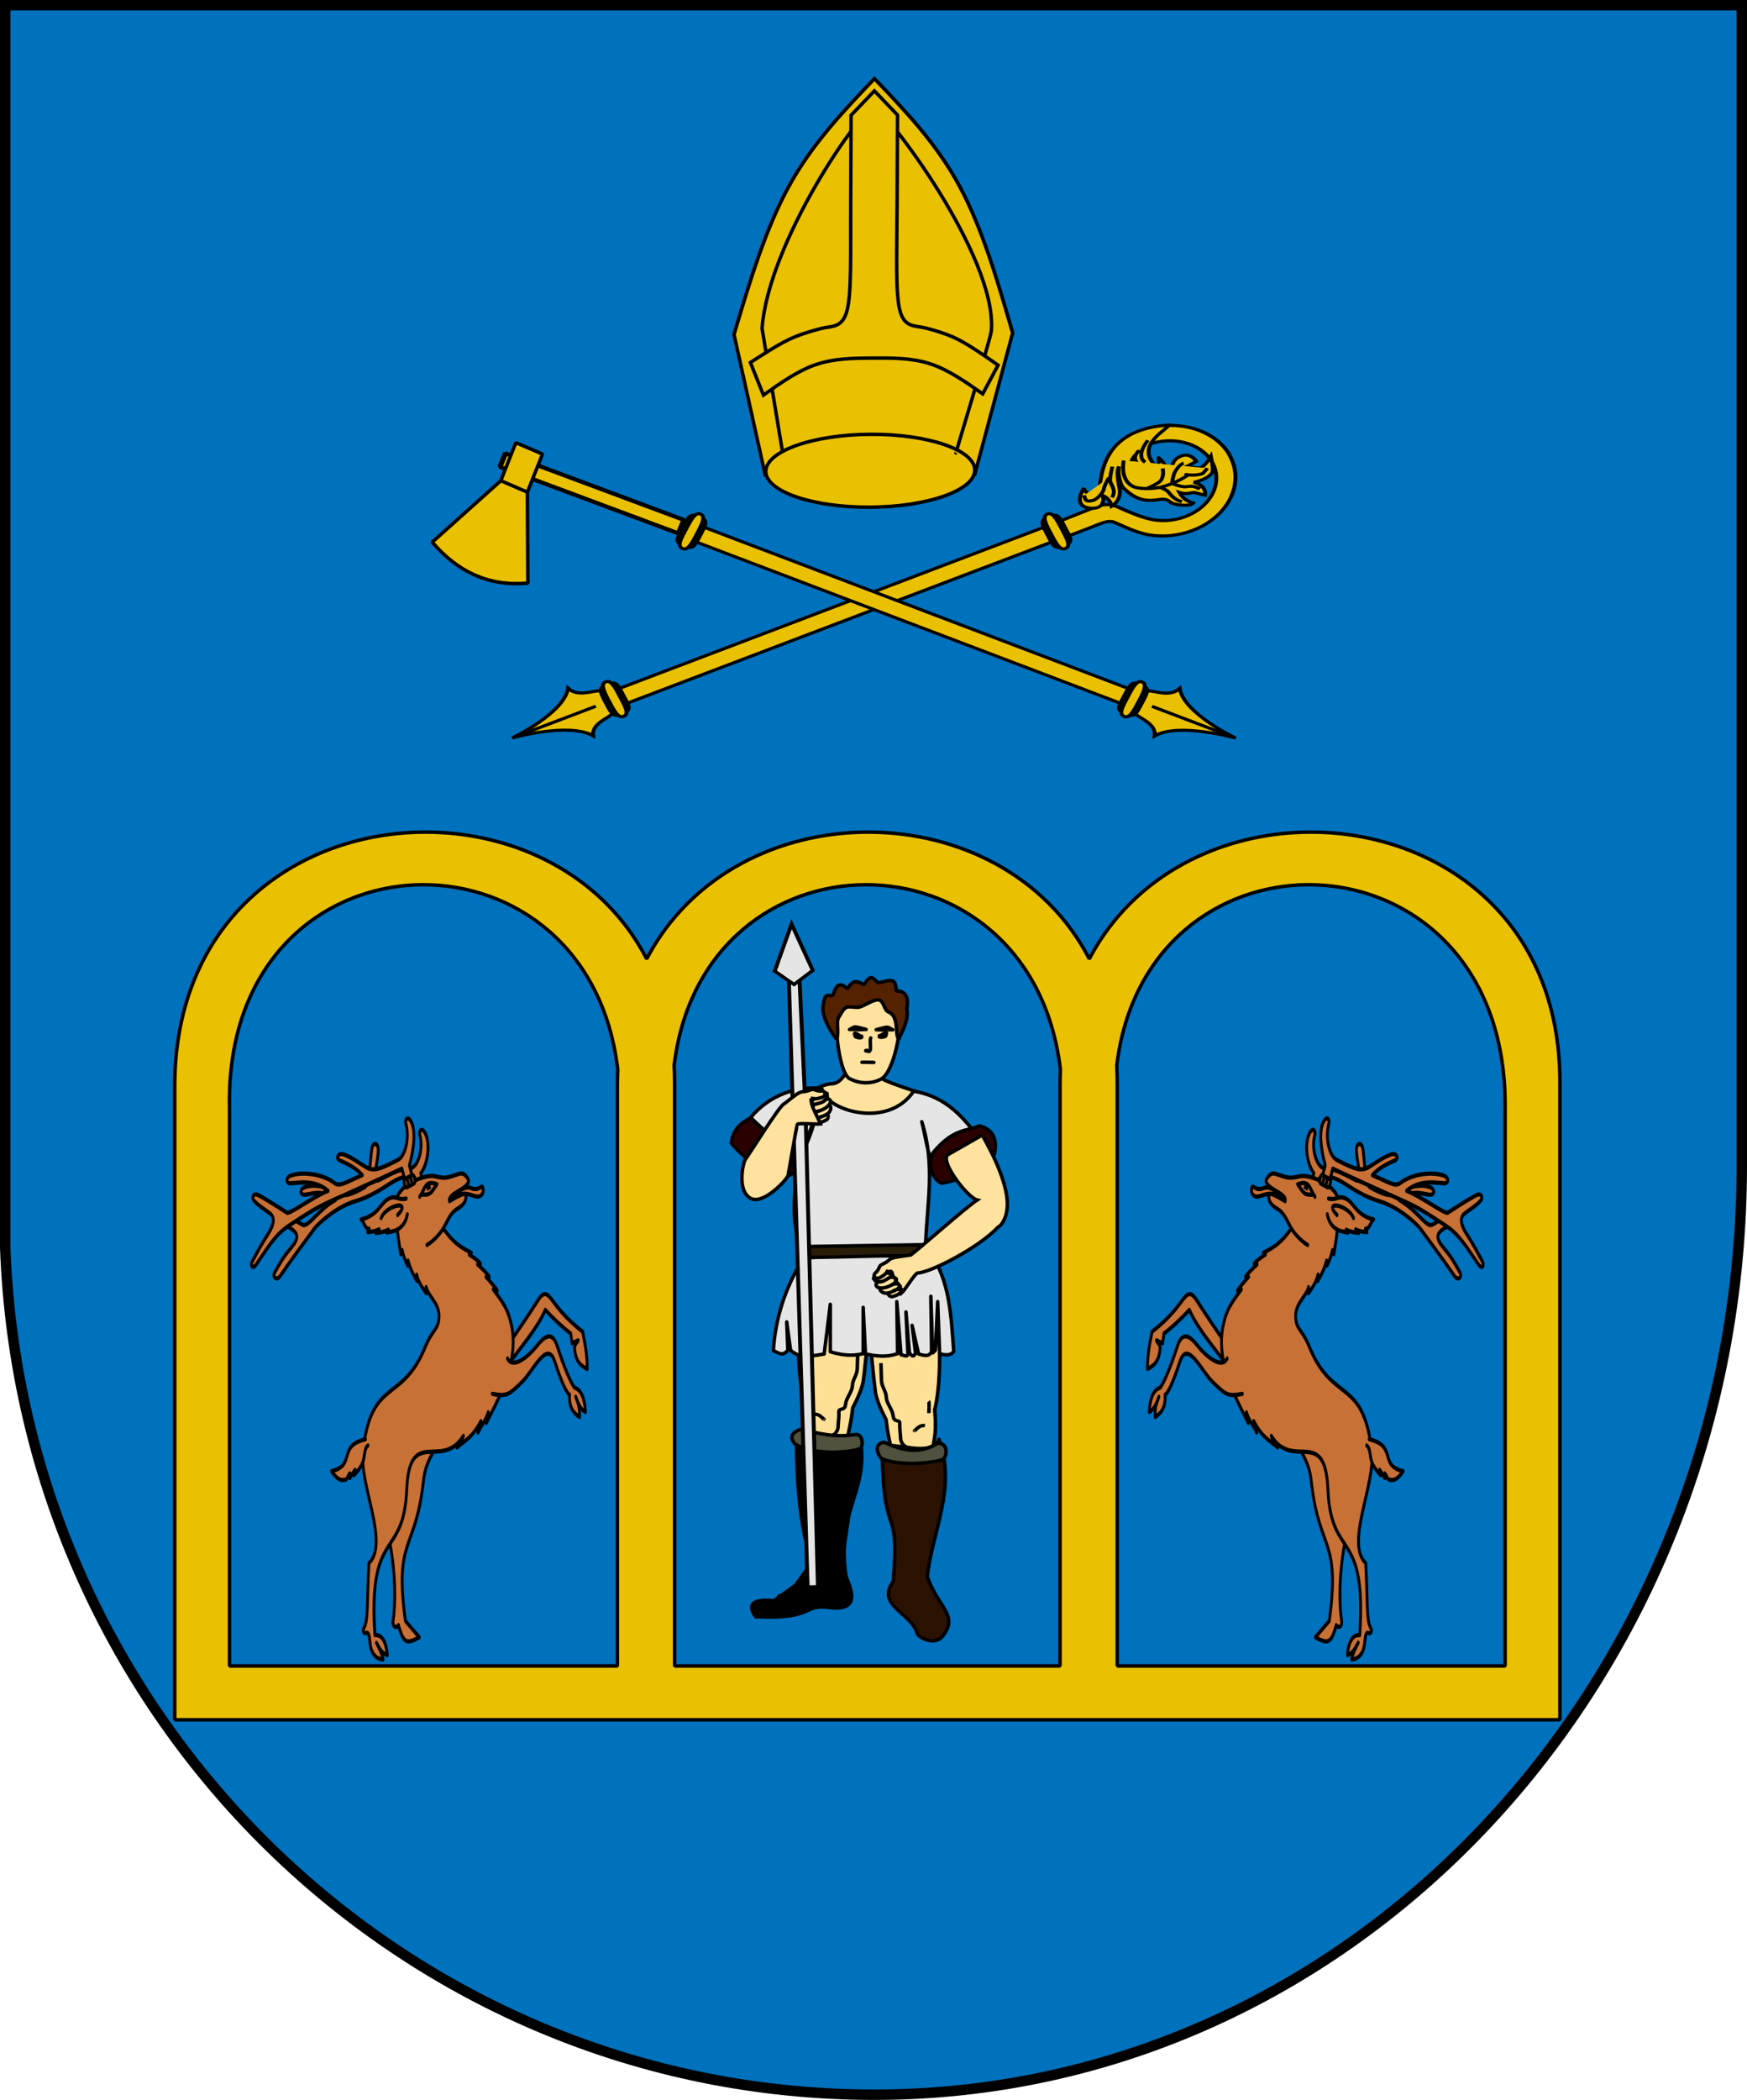 <?xml version="1.0" encoding="UTF-8" standalone="no"?>
<!-- Created with Inkscape (http://www.inkscape.org/) -->
<svg
   xmlns:dc="http://purl.org/dc/elements/1.1/"
   xmlns:cc="http://creativecommons.org/ns#"
   xmlns:rdf="http://www.w3.org/1999/02/22-rdf-syntax-ns#"
   xmlns:svg="http://www.w3.org/2000/svg"
   xmlns="http://www.w3.org/2000/svg"
   xmlns:xlink="http://www.w3.org/1999/xlink"
   xmlns:sodipodi="http://sodipodi.sourceforge.net/DTD/sodipodi-0.dtd"
   xmlns:inkscape="http://www.inkscape.org/namespaces/inkscape"
   width="501.66"
   height="602.774"
   id="svg3364"
   sodipodi:version="0.32"
   inkscape:version="0.45+0.46pre3+devel"
   sodipodi:docbase="D:\Mis documentos\Mis imágenes\Banderas y Escudos\SVG"
   sodipodi:docname="Escudo_de_Villatuerta.svg"
   inkscape:output_extension="org.inkscape.output.svg.inkscape"
   version="1.0">
  <defs
     id="defs3366">
    <inkscape:perspective
       sodipodi:type="inkscape:persp3d"
       inkscape:vp_x="0 : 325 : 1"
       inkscape:vp_y="0 : 1000 : 0"
       inkscape:vp_z="550 : 325 : 1"
       inkscape:persp3d-origin="275 : 216.66667 : 1"
       id="perspective178" />
    <linearGradient
       id="linearGradient3581">
      <stop
         style="stop-color:#a87b21;stop-opacity:1;"
         offset="0"
         id="stop3583" />
      <stop
         style="stop-color:#281d07;stop-opacity:1;"
         offset="1"
         id="stop3585" />
    </linearGradient>
    <linearGradient
       id="linearGradient3444">
      <stop
         style="stop-color:#ffffff;stop-opacity:1;"
         offset="0"
         id="stop3446" />
      <stop
         style="stop-color:#e5e5e5;stop-opacity:1;"
         offset="1"
         id="stop3448" />
    </linearGradient>
    <linearGradient
       id="linearGradient3535">
      <stop
         style="stop-color:#6c6c53;stop-opacity:1;"
         offset="0"
         id="stop3537" />
      <stop
         style="stop-color:#50503e;stop-opacity:1;"
         offset="1"
         id="stop3539" />
    </linearGradient>
    <linearGradient
       id="linearGradient8135">
      <stop
         style="stop-color:#5d070b;stop-opacity:1;"
         offset="0"
         id="stop8137" />
      <stop
         id="stop8139"
         offset="0.5"
         style="stop-color:#ed1c24;stop-opacity:1;" />
      <stop
         style="stop-color:#5d070a;stop-opacity:1;"
         offset="1"
         id="stop8141" />
    </linearGradient>
    <linearGradient
       id="linearGradient4476">
      <stop
         style="stop-color:#403800;stop-opacity:1;"
         offset="0"
         id="stop4478" />
      <stop
         id="stop3321"
         offset="0.5"
         style="stop-color:#c8af00;stop-opacity:1;" />
      <stop
         style="stop-color:#403900;stop-opacity:1;"
         offset="1"
         id="stop4480" />
    </linearGradient>
    <linearGradient
       inkscape:collect="always"
       xlink:href="#linearGradient3535"
       id="linearGradient5710"
       gradientUnits="userSpaceOnUse"
       gradientTransform="matrix(1.5,0,0,1.5,116.843,415.533)"
       x1="275.435"
       y1="261.314"
       x2="298.494"
       y2="257.782" />
    <linearGradient
       inkscape:collect="always"
       xlink:href="#linearGradient3535"
       id="linearGradient5712"
       gradientUnits="userSpaceOnUse"
       gradientTransform="matrix(1.5,0,0,1.5,116.843,415.533)"
       x1="247.436"
       y1="256.068"
       x2="270.442"
       y2="256.068" />
    <linearGradient
       inkscape:collect="always"
       xlink:href="#linearGradient3581"
       id="linearGradient5714"
       gradientUnits="userSpaceOnUse"
       gradientTransform="matrix(1.5,0,0,1.5,116.843,415.533)"
       x1="249.375"
       y1="191.663"
       x2="299.125"
       y2="191.663" />
    <linearGradient
       inkscape:collect="always"
       xlink:href="#linearGradient3535"
       id="linearGradient5917"
       gradientUnits="userSpaceOnUse"
       gradientTransform="matrix(1.5,0,0,1.5,116.843,415.533)"
       x1="275.435"
       y1="261.314"
       x2="298.494"
       y2="257.782" />
    <linearGradient
       inkscape:collect="always"
       xlink:href="#linearGradient3535"
       id="linearGradient5919"
       gradientUnits="userSpaceOnUse"
       gradientTransform="matrix(1.5,0,0,1.5,116.843,415.533)"
       x1="247.436"
       y1="256.068"
       x2="270.442"
       y2="256.068" />
    <linearGradient
       inkscape:collect="always"
       xlink:href="#linearGradient3581"
       id="linearGradient5921"
       gradientUnits="userSpaceOnUse"
       gradientTransform="matrix(1.5,0,0,1.5,116.843,415.533)"
       x1="249.375"
       y1="191.663"
       x2="299.125"
       y2="191.663" />
  </defs>
  <sodipodi:namedview
     id="base"
     pagecolor="#ffffff"
     bordercolor="#666666"
     borderopacity="1.0"
     inkscape:pageopacity="0.0"
     inkscape:pageshadow="2"
     inkscape:zoom="0.41991264"
     inkscape:cx="262.26331"
     inkscape:cy="291.32124"
     inkscape:document-units="px"
     inkscape:current-layer="layer1"
     inkscape:window-width="1264"
     inkscape:window-height="764"
     inkscape:window-x="0"
     inkscape:window-y="0"
     width="550px"
     height="650px"
     showguides="true"
     inkscape:guide-bbox="true"
     showgrid="false" />
  <g
     inkscape:label="Escudo"
     inkscape:groupmode="layer"
     id="layer1"
     transform="translate(-108.827,-522.619)">
    <path
       sodipodi:nodetypes="cccscccc"
       style="fill:#0071bc;fill-opacity:1;stroke:#000000;stroke-width:3;stroke-linecap:round;stroke-miterlimit:3.864;stroke-dasharray:none"
       id="path2640"
       d="M 110.327,524.119 L 608.988,524.119 L 608.988,857.27 C 608.935,1004.679 497.696,1123.892 359.941,1123.892 C 225.313,1123.892 115.24,1015.877 110.327,880.748 L 110.327,880.747 L 110.327,524.119 L 110.327,524.119 z"
       stroke-miterlimit="3.864" />
    <g
       transform="matrix(0.373,7.2753317e-3,-7.2753399e-3,0.373,232.419,285.031)"
       id="g5012"
       style="fill:#eac102;stroke:#000000;stroke-width:2.678;stroke-miterlimit:4;stroke-dasharray:none;stroke-opacity:1">
      <g
         id="g4930"
         transform="matrix(1,3.1580006e-2,-3.1580006e-2,1,24.291,-69.261)"
         style="stroke:#000000;stroke-width:2.678;stroke-miterlimit:4;stroke-dasharray:none;stroke-opacity:1">
        <path
           style="fill:#eac102;fill-rule:evenodd;stroke:#000000;stroke-width:2.678;stroke-linecap:butt;stroke-linejoin:miter;stroke-miterlimit:4;stroke-dasharray:none;stroke-opacity:1"
           d="M 256.823,950.682 C 266.823,909.577 276.822,868.472 293.13,834.804 C 309.438,801.137 332.053,774.907 354.668,748.678"
           class="Rand4Hell"
           id="mitra-linie-1" />
        <path
           style="fill:#eac102;fill-rule:evenodd;stroke:#000000;stroke-width:2.678;stroke-linecap:butt;stroke-linejoin:miter;stroke-miterlimit:4;stroke-dasharray:none;stroke-opacity:1"
           d="M 470.824,938.542 C 457.046,898.785 443.268,859.029 423.909,827.385 C 404.549,795.741 379.609,772.21 354.668,748.678"
           class="Rand4Hell"
           id="mitra-linie-2" />
        <path
           sodipodi:nodetypes="ccscscc"
           style="fill:#eac102;fill-rule:evenodd;stroke:#000000;stroke-width:2.678;stroke-linecap:butt;stroke-linejoin:miter;stroke-miterlimit:4;stroke-dasharray:none;stroke-opacity:1"
           d="M 286.625,1058.476 L 256.823,950.682 C 266.823,909.577 276.822,868.472 293.13,834.804 C 309.438,801.137 332.053,774.907 354.668,748.678 C 379.609,772.21 404.549,795.741 423.909,827.385 C 443.268,859.029 457.046,898.785 470.824,938.542 L 447.126,1049.371"
           class="Silber Rand2"
           id="mitra3-1" />
        <path
           style="fill:#eac102;fill-rule:evenodd;stroke:#000000;stroke-width:2.678;stroke-linecap:butt;stroke-linejoin:miter;stroke-miterlimit:4;stroke-dasharray:none;stroke-opacity:1"
           d="M 447.126,1045.37 C 446.403,1029.912 409.888,1019.418 365.567,1021.933 C 321.246,1024.447 285.902,1039.017 286.625,1054.476 C 287.347,1069.935 323.862,1080.428 368.183,1077.914 C 412.504,1075.399 447.848,1060.829 447.126,1045.37 z"
           class="Gold Rand2"
           id="mitra4-1" />
        <path
           sodipodi:nodetypes="ccscc"
           id="path4916"
           d="M 431.992,1032.877 C 431.527,1033.478 455.012,940.292 454.405,937.341 C 455.687,879.5 363.01,770.452 355.506,770.671 C 346.031,770.947 279.374,878.478 278.131,944.899 L 298.465,1037.916"
           style="fill:none;fill-rule:evenodd;stroke:#000000;stroke-width:2.678;stroke-linecap:butt;stroke-linejoin:miter;stroke-miterlimit:4;stroke-dasharray:none;stroke-opacity:1" />
        <path
           style="fill:#eac102;fill-rule:evenodd;stroke:#000000;stroke-width:2.678;stroke-linecap:butt;stroke-linejoin:miter;stroke-miterlimit:4;stroke-dasharray:none;stroke-opacity:1"
           d="M 364.695,963.272 C 379.557,962.429 394.418,961.586 408.672,965.455 C 422.925,969.324 436.571,977.905 450.217,986.485 L 460.881,963.844 C 460.881,963.844 454.292,959.607 445.486,954.378 C 436.68,949.149 430.596,945.992 424.51,943.733 C 418.426,941.474 411.533,939.704 403.633,938.099 C 395.731,936.494 387.555,939.03 383.338,925.725 C 379.12,912.421 378.818,882.853 376.948,842.833 C 375.078,802.812 373.81,775.657 373.81,775.657 L 355.104,758.008 L 338.143,777.68 C 338.143,777.68 339.412,804.835 341.282,844.857 C 343.152,884.877 345.607,914.322 342.652,928.033 C 339.698,941.745 331.33,940.142 323.655,942.557 C 315.979,944.973 309.348,947.38 303.615,950.072 C 297.883,952.763 292.309,956.183 284.357,961.67 C 276.404,967.158 270.512,971.526 270.512,971.526 L 281.79,996.04 C 294.564,985.961 307.338,975.881 321.155,970.42 C 334.973,964.959 349.834,964.115 364.695,963.272 z"
           class="Hellblau"
           id="mitra5-1" />
      </g>
    </g>
    <path
       style="fill:#eac102;fill-opacity:1;stroke:#000000;stroke-width:1;stroke-linejoin:bevel;stroke-miterlimit:4;stroke-dasharray:none;stroke-opacity:1"
       d="M 231.242,761.473 C 195.315,761.375 159.24,785.447 159.006,833.957 L 159.006,1016.277 L 286.112,1016.277 L 302.548,1016.277 L 429.653,1016.277 L 556.758,1016.277 L 556.758,833.957 C 557.15,785.839 521.381,761.57 485.453,761.473 C 459.965,761.403 434.414,773.512 421.627,797.866 C 409.12,773.701 383.773,761.542 358.348,761.472 C 332.86,761.403 307.308,773.512 294.521,797.866 C 282.014,773.701 256.667,761.542 231.242,761.473 z M 230.366,776.58 C 256.157,776.552 282.037,794.213 286.221,829.621 C 286.149,831.044 286.119,832.489 286.111,833.957 L 286.111,1000.819 L 174.73,1000.819 L 174.73,840.625 C 173.831,798.002 202.03,776.612 230.366,776.58 z M 357.471,776.58 C 383.263,776.552 409.142,794.213 413.326,829.621 C 413.255,831.044 413.224,832.489 413.217,833.957 L 413.217,1000.819 L 302.547,1000.819 L 302.547,833.957 C 302.563,832.074 302.504,830.219 302.41,828.408 C 306.608,793.924 331.988,776.609 357.471,776.58 z M 484.577,776.58 C 512.914,776.549 541.379,797.876 541.034,840.625 L 541.034,1000.819 L 429.653,1000.819 L 429.653,833.957 C 429.668,832.074 429.609,830.219 429.516,828.408 C 433.713,793.924 459.093,776.609 484.577,776.58 z"
       id="rect3629" />
    <g
       id="g4722">
      <g
         style="fill:#eac102;stroke:#000000;stroke-width:1.775;stroke-miterlimit:4;stroke-dasharray:none;stroke-opacity:1;display:inline"
         transform="matrix(7.0518886e-2,0.594,-0.532,2.0193765e-2,-393.844,677.441)"
         id="g3581">
        <g
           style="fill:#eac102;stroke:#000000;stroke-width:3.071;stroke-miterlimit:4;stroke-dasharray:none;stroke-opacity:1"
           transform="matrix(0.449,-0.201,0.193,0.659,139.148,-1375.706)"
           id="b__culo"
           inkscape:label="#g21688">
          <path
             d="M -115.679,-385.067 C -143.857,-383.119 -166.118,-359.5 -166.118,-330.814 C -166.118,-326.132 -165.538,-321.582 -164.422,-317.25 L -148.74,-317.25 C -150.282,-321.453 -151.113,-326.074 -151.113,-330.814 C -151.113,-351.804 -134.616,-369.011 -113.899,-370.062 C -113.231,-370.096 -112.541,-370.062 -111.864,-370.062 C -90.211,-370.062 -72.7,-352.481 -72.7,-330.814 C -72.7,-319.98 -77.078,-310.168 -84.162,-303.064 C -91.247,-295.96 -99.648,-290.073 -105.01,-286.179 C -110.424,-282.249 -112.539,-276.812 -112.514,-271.175 C -112.489,-265.538 -111.78,-231.462 -111.78,-231.462 L -95.504,-231.462 C -95.504,-231.462 -95.504,-243.373 -95.504,-255.283 C -95.504,-267.193 -96.88,-274.158 -92.321,-277.879 C -87.614,-281.722 -75.054,-289.44 -68.325,-298.468 C -61.596,-307.496 -57.611,-318.687 -57.611,-330.814 C -57.611,-360.773 -81.924,-385.067 -111.864,-385.067 C -112.683,-385.067 -113.513,-385.103 -114.323,-385.067 C -114.548,-385.057 -114.777,-385.08 -115.001,-385.067 C -115.224,-385.054 -115.457,-385.082 -115.679,-385.067 z"
             style="fill:#eac102;fill-opacity:1;fill-rule:nonzero;stroke:#000000;stroke-width:3.071;stroke-miterlimit:4;stroke-dasharray:none;stroke-opacity:1"
             id="path12604" />
          <g
             transform="matrix(2.713,0,0,2.713,98.706,-394.561)"
             style="fill:#eac102;fill-opacity:1;stroke:#000000;stroke-width:1.132;stroke-miterlimit:4;stroke-dasharray:none;stroke-opacity:1"
             id="g17018">
            <path
               d="M -84.22,41.896 C -82.385,43.546 -82.199,45.027 -83.48,45.814 C -84.76,46.6 -85.701,46.092 -85.701,46.092 C -85.701,46.092 -81.827,51.133 -78.806,48.112 C -77.68,46.985 -76.708,44.841 -78.128,43.515 C -79.547,42.189 -79.396,42.831 -80.673,42.204 C -78.61,40.676 -76.015,41.371 -76.015,41.371 C -76.015,41.371 -76.78,37.888 -81.029,36.857 C -82.558,36.487 -86.985,35.545 -88.453,34.03 C -86.04,35.493 -81.931,36.126 -80.843,35.834 C -74.232,34.063 -73.055,31.084 -72.191,27.859 C -71.802,26.408 -71.065,25.838 -69.862,25.437 C -68.659,25.036 -65.777,21.012 -66.702,19.624 C -68.079,20.943 -69.66,21.74 -72.006,21.77 C -70.111,19.996 -70.658,18.315 -69.871,17.59 C -69.084,16.865 -67.857,15.411 -67.857,15.411 C -67.857,15.411 -70.679,13.55 -73.641,16.577 C -72.993,13.739 -73.688,10.877 -74.907,10.152 C -76.125,9.427 -80.12,8.549 -80.12,8.549 C -80.12,8.549 -77.081,11.803 -77.775,13.268 C -78.469,14.734 -79.881,16.08 -79.881,16.08 L -80.305,13.083 C -80.305,13.083 -84.777,13.179 -83.945,17.238 C -83.446,19.672 -81.011,20.024 -79.963,22.147 C -81.984,21.021 -87.328,22.499 -86.202,22.483 C -85.076,22.468 -82.895,24.436 -81.399,25.377 C -79.903,26.317 -80.284,28.714 -81.394,29.855 C -82.505,30.997 -84.437,32.148 -86.951,31.084 C -89.465,30.02 -90.514,27.645 -90.514,27.645 C -90.514,27.645 -91.857,25.933 -90.514,27.645 C -89.172,29.357 -87.09,28.971 -85.949,28.076 C -84.808,27.181 -84.076,25.918 -84.255,24.417 C -93.618,26.67 -94.591,16.528 -95.966,15.182 C -103.546,34.08 -86.056,40.246 -84.22,41.896 z"
               style="fill:#eac102;fill-opacity:1;fill-rule:evenodd;stroke:#000000;stroke-width:1.132;stroke-linecap:butt;stroke-linejoin:miter;stroke-miterlimit:4;stroke-dasharray:none;stroke-opacity:1"
               id="path11679" />
            <g
               style="fill:#eac102;fill-opacity:1;stroke:#000000;stroke-width:1.132;stroke-miterlimit:4;stroke-dasharray:none;stroke-opacity:1"
               id="g17008">
              <path
                 d="M -89.88,31.945 C -83.833,35.374 -80.765,33.66 -79.773,32.938 C -78.78,32.216 -76.524,29.058 -76.073,25.087 C -75.622,21.116 -76.795,16.965 -76.795,16.965 C -76.795,16.965 -77.697,18.229 -76.795,16.965 C -75.892,15.702 -75.17,13.356 -75.531,12.814 C -75.892,12.273 -76.614,11.1 -76.614,11.1"
                 style="fill:#eac102;fill-opacity:1;fill-rule:evenodd;stroke:#000000;stroke-width:1.132;stroke-linecap:butt;stroke-linejoin:miter;stroke-miterlimit:4;stroke-dasharray:none;stroke-opacity:1"
                 id="path15234" />
              <path
                 d="M -81.307,16.604 C -81.487,17.868 -79.863,19.853 -78.96,20.575 C -78.058,21.297 -76.344,22.29 -76.344,22.29"
                 style="fill:#eac102;fill-opacity:1;fill-rule:evenodd;stroke:#000000;stroke-width:1.132;stroke-linecap:butt;stroke-linejoin:miter;stroke-miterlimit:4;stroke-dasharray:none;stroke-opacity:1"
                 id="path15236" />
              <path
                 d="M -70.568,15.973 C -72.734,17.056 -72.734,18.229 -73.185,19.402 C -73.636,20.575 -75.802,22.29 -75.802,22.29"
                 style="fill:#eac102;fill-opacity:1;fill-rule:evenodd;stroke:#000000;stroke-width:1.132;stroke-linecap:butt;stroke-linejoin:miter;stroke-miterlimit:4;stroke-dasharray:none;stroke-opacity:1"
                 id="path15238" />
              <path
                 d="M -68.61,22.38 C -70.703,24.546 -73.272,24.365 -74.128,24.726 C -74.984,25.087 -76.316,26.17 -76.316,26.17"
                 style="fill:#eac102;fill-opacity:1;fill-rule:evenodd;stroke:#000000;stroke-width:1.132;stroke-linecap:butt;stroke-linejoin:miter;stroke-miterlimit:4;stroke-dasharray:none;stroke-opacity:1"
                 id="path15240" />
              <path
                 d="M -82.209,22.831 C -79.231,23.553 -78.329,24.907 -78.058,25.719 C -77.787,26.531 -77.517,29.419 -77.517,29.419"
                 style="fill:#eac102;fill-opacity:1;fill-rule:evenodd;stroke:#000000;stroke-width:1.132;stroke-linecap:butt;stroke-linejoin:miter;stroke-miterlimit:4;stroke-dasharray:none;stroke-opacity:1"
                 id="path15242" />
              <path
                 d="M -93.579,22.831 C -91.233,25.989 -89.97,26.441 -88.797,26.802 C -87.624,27.163 -86.541,26.531 -86.541,26.531"
                 style="fill:#eac102;fill-opacity:1;fill-rule:evenodd;stroke:#000000;stroke-width:1.132;stroke-linecap:butt;stroke-linejoin:miter;stroke-miterlimit:4;stroke-dasharray:none;stroke-opacity:1"
                 id="path16124" />
              <path
                 d="M -78.96,40.067 C -80.856,37.901 -83.292,38.623 -84.555,38.352 C -85.819,38.082 -89.248,35.735 -89.248,35.735"
                 style="fill:#eac102;fill-opacity:1;fill-rule:evenodd;stroke:#000000;stroke-width:1.132;stroke-linecap:butt;stroke-linejoin:miter;stroke-miterlimit:4;stroke-dasharray:none;stroke-opacity:1"
                 id="path16126" />
              <path
                 d="M -83.202,47.106 C -80.675,47.737 -80.675,46.745 -80.404,45.572 C -80.134,44.398 -81.668,41.691 -82.841,41.06 C -84.014,40.428 -85.999,38.172 -85.999,38.172"
                 style="fill:#eac102;fill-opacity:1;fill-rule:evenodd;stroke:#000000;stroke-width:1.132;stroke-linecap:butt;stroke-linejoin:miter;stroke-miterlimit:4;stroke-dasharray:none;stroke-opacity:1"
                 id="path16128" />
            </g>
          </g>
          <g
             transform="matrix(2.713,0,0,2.713,99.243,-399.742)"
             style="fill:#eac102;fill-opacity:1;stroke:#000000;stroke-width:1.132;stroke-miterlimit:4;stroke-dasharray:none;stroke-opacity:1"
             id="g21648">
            <path
               d="M -79.372,202.367 C -80.636,204.172 -79.923,209.236 -84.435,210.679 C -76.526,215.245 -74.937,231.923 -74.903,232.086 C -74.86,231.922 -72.995,215.099 -65.341,210.679 C -69.853,209.236 -69.14,204.172 -70.403,202.367 C -70.598,198.273 -74.126,198.961 -75.247,198.961 C -76.368,198.961 -79.372,198.764 -79.372,202.367 z"
               style="fill:#eac102;fill-opacity:1;fill-rule:evenodd;stroke:#000000;stroke-width:1.132;stroke-linecap:butt;stroke-linejoin:miter;stroke-miterlimit:4;stroke-dasharray:none;stroke-opacity:1"
               id="path19895" />
            <path
               d="M -74.888,229.222 L -74.888,205.875"
               style="fill:#eac102;fill-opacity:1;fill-rule:evenodd;stroke:#000000;stroke-width:1.132;stroke-linecap:butt;stroke-linejoin:miter;stroke-miterlimit:4;stroke-dasharray:none;stroke-opacity:1"
               id="path20773" />
          </g>
          <rect
             width="16.156"
             height="371.965"
             x="-111.981"
             y="-231.469"
             style="fill:#eac102;fill-opacity:1;fill-rule:nonzero;stroke:#000000;stroke-width:3.071;stroke-miterlimit:4;stroke-dasharray:none;stroke-opacity:1"
             id="rect17044" />
          <g
             transform="matrix(2.713,0,0,2.713,97.562,-394.316)"
             style="fill:#eac102;fill-opacity:1;stroke:#000000;stroke-width:1.132;stroke-miterlimit:4;stroke-dasharray:none;stroke-opacity:1"
             id="g18799">
            <path
               d="M -68.385,59.244 C -68.32,62.096 -69.305,62.059 -74.268,62.059 C -79.147,62.059 -80.078,61.951 -80.151,59.244 C -80.228,56.388 -79.14,56.429 -74.268,56.429 C -69.667,56.429 -68.452,56.244 -68.385,59.244 z"
               style="fill:#eac102;fill-opacity:1;fill-rule:nonzero;stroke:#000000;stroke-width:1.132;stroke-miterlimit:4;stroke-dasharray:none;stroke-opacity:1"
               id="path17922" />
            <path
               d="M -67.335,59.244 C -67.259,61.026 -70.441,61.003 -74.268,61.003 C -78.095,61.003 -81.115,60.936 -81.2,59.244 C -81.291,57.459 -78.095,57.484 -74.268,57.484 C -70.441,57.484 -67.415,57.368 -67.335,59.244 z"
               style="fill:#eac102;fill-opacity:1;fill-rule:nonzero;stroke:#000000;stroke-width:1.132;stroke-miterlimit:4;stroke-dasharray:none;stroke-opacity:1"
               id="path17919" />
          </g>
          <g
             transform="matrix(2.713,0,0,2.713,97.562,-17.908)"
             style="fill:#eac102;fill-opacity:1;stroke:#000000;stroke-width:1.132;stroke-miterlimit:4;stroke-dasharray:none;stroke-opacity:1"
             id="g19889">
            <path
               d="M -68.385,59.244 C -68.32,62.096 -69.305,62.059 -74.268,62.059 C -79.147,62.059 -80.078,61.951 -80.151,59.244 C -80.228,56.388 -79.14,56.429 -74.268,56.429 C -69.667,56.429 -68.452,56.244 -68.385,59.244 z"
               style="fill:#eac102;fill-opacity:1;fill-rule:nonzero;stroke:#000000;stroke-width:1.132;stroke-miterlimit:4;stroke-dasharray:none;stroke-opacity:1"
               id="path19891" />
            <path
               d="M -67.335,59.244 C -67.259,61.026 -70.441,61.003 -74.268,61.003 C -78.095,61.003 -81.115,60.936 -81.2,59.244 C -81.291,57.459 -78.095,57.484 -74.268,57.484 C -70.441,57.484 -67.415,57.368 -67.335,59.244 z"
               style="fill:#eac102;fill-opacity:1;fill-rule:nonzero;stroke:#000000;stroke-width:1.132;stroke-miterlimit:4;stroke-dasharray:none;stroke-opacity:1"
               id="path19893" />
          </g>
        </g>
        <g
           inkscape:label="#g21688"
           id="g3535"
           transform="matrix(0.431,0.317,0.236,-0.602,140.669,-1420.429)"
           style="fill:#eac102;stroke:#000000;stroke-width:3.071;stroke-miterlimit:4;stroke-dasharray:none;stroke-opacity:1">
          <g
             id="g3561"
             style="fill:#eac102;fill-opacity:1;stroke:#000000;stroke-width:1.132;stroke-miterlimit:4;stroke-dasharray:none;stroke-opacity:1"
             transform="matrix(2.713,0,0,2.713,99.243,-399.742)">
            <path
               id="path3563"
               style="fill:#eac102;fill-opacity:1;fill-rule:evenodd;stroke:#000000;stroke-width:1.132;stroke-linecap:butt;stroke-linejoin:miter;stroke-miterlimit:4;stroke-dasharray:none;stroke-opacity:1"
               d="M -79.372,202.367 C -80.636,204.172 -79.923,209.236 -84.435,210.679 C -76.526,215.245 -74.937,231.923 -74.903,232.086 C -74.86,231.922 -72.995,215.099 -65.341,210.679 C -69.853,209.236 -69.14,204.172 -70.403,202.367 C -70.598,198.273 -74.126,198.961 -75.247,198.961 C -76.368,198.961 -79.372,198.764 -79.372,202.367 z" />
            <path
               id="path3565"
               style="fill:#eac102;fill-opacity:1;fill-rule:evenodd;stroke:#000000;stroke-width:1.132;stroke-linecap:butt;stroke-linejoin:miter;stroke-miterlimit:4;stroke-dasharray:none;stroke-opacity:1"
               d="M -74.888,229.222 L -74.888,205.875" />
          </g>
          <rect
             id="rect3567"
             style="fill:#eac102;fill-opacity:1;fill-rule:nonzero;stroke:#000000;stroke-width:3.071;stroke-miterlimit:4;stroke-dasharray:none;stroke-opacity:1"
             y="-231.469"
             x="-111.981"
             height="371.965"
             width="16.156" />
          <g
             id="g3569"
             style="fill:#eac102;fill-opacity:1;stroke:#000000;stroke-width:1.132;stroke-miterlimit:4;stroke-dasharray:none;stroke-opacity:1"
             transform="matrix(2.713,0,0,2.713,97.562,-394.316)">
            <path
               id="path3571"
               style="fill:#eac102;fill-opacity:1;fill-rule:nonzero;stroke:#000000;stroke-width:1.132;stroke-miterlimit:4;stroke-dasharray:none;stroke-opacity:1"
               d="M -68.385,59.244 C -68.32,62.096 -69.305,62.059 -74.268,62.059 C -79.147,62.059 -80.078,61.951 -80.151,59.244 C -80.228,56.388 -79.14,56.429 -74.268,56.429 C -69.667,56.429 -68.452,56.244 -68.385,59.244 z" />
            <path
               id="path3573"
               style="fill:#eac102;fill-opacity:1;fill-rule:nonzero;stroke:#000000;stroke-width:1.132;stroke-miterlimit:4;stroke-dasharray:none;stroke-opacity:1"
               d="M -67.335,59.244 C -67.259,61.026 -70.441,61.003 -74.268,61.003 C -78.095,61.003 -81.115,60.936 -81.2,59.244 C -81.291,57.459 -78.095,57.484 -74.268,57.484 C -70.441,57.484 -67.415,57.368 -67.335,59.244 z" />
          </g>
          <g
             id="g3575"
             style="fill:#eac102;fill-opacity:1;stroke:#000000;stroke-width:1.132;stroke-miterlimit:4;stroke-dasharray:none;stroke-opacity:1"
             transform="matrix(2.713,0,0,2.713,97.562,-17.908)">
            <path
               id="path3577"
               style="fill:#eac102;fill-opacity:1;fill-rule:nonzero;stroke:#000000;stroke-width:1.132;stroke-miterlimit:4;stroke-dasharray:none;stroke-opacity:1"
               d="M -68.385,59.244 C -68.32,62.096 -69.305,62.059 -74.268,62.059 C -79.147,62.059 -80.078,61.951 -80.151,59.244 C -80.228,56.388 -79.14,56.429 -74.268,56.429 C -69.667,56.429 -68.452,56.244 -68.385,59.244 z" />
            <path
               id="path3579"
               style="fill:#eac102;fill-opacity:1;fill-rule:nonzero;stroke:#000000;stroke-width:1.132;stroke-miterlimit:4;stroke-dasharray:none;stroke-opacity:1"
               d="M -67.335,59.244 C -67.259,61.026 -70.441,61.003 -74.268,61.003 C -78.095,61.003 -81.115,60.936 -81.2,59.244 C -81.291,57.459 -78.095,57.484 -74.268,57.484 C -70.441,57.484 -67.415,57.368 -67.335,59.244 z" />
          </g>
          <rect
             transform="matrix(-7.862769e-3,1,0.997,8.0190174e-2,0,0)"
             y="-113.833"
             x="-385.789"
             height="14.226"
             width="151.599"
             id="rect4671"
             style="fill:#eac102;fill-opacity:1;stroke:#000000;stroke-width:4.026;stroke-linejoin:bevel;stroke-miterlimit:4;stroke-dasharray:none;stroke-opacity:1" />
        </g>
      </g>
      <g
         transform="matrix(0.393,-0.919,0.919,0.393,-411.423,572.503)"
         id="g4682">
        <path
           style="fill:#eac102;fill-opacity:1;stroke:#000000;stroke-width:1;stroke-linejoin:bevel;stroke-miterlimit:4;stroke-dasharray:none;stroke-opacity:1"
           d="M 156.216,634.353 L 180.167,645.524 L 191.932,645.207 L 191.932,653.531 L 180.167,653.848 L 156.216,664.235 C 150.655,653.948 151.449,644.034 156.216,634.353 z"
           id="rect4673"
           sodipodi:nodetypes="ccccccc" />
        <path
           style="fill:none;fill-rule:evenodd;stroke:#000000;stroke-width:1;stroke-linecap:butt;stroke-linejoin:miter;stroke-miterlimit:4;stroke-dasharray:none;stroke-opacity:1"
           d="M 96.366,170.2 L 96.335,178.24"
           id="path4680"
           transform="translate(83.827,475.392)"
           inkscape:connector-type="polyline"
           sodipodi:nodetypes="cc" />
      </g>
    </g>
    <g
       id="g5809"
       transform="translate(0.859,0)">
      <g
         style="fill:#c87137;fill-opacity:1;stroke:#000000;stroke-width:5.009;stroke-miterlimit:4;stroke-dasharray:none;stroke-opacity:1;display:inline"
         id="g11041"
         transform="matrix(0.154,8.3855332e-2,-5.6360985e-2,0.229,664.435,909.294)">
        <path
           sodipodi:nodetypes="cccccsccssc"
           id="path3189"
           d="M -1167.435,446.035 C -1193.808,434.387 -1223.682,425.933 -1245.881,409.515 C -1255.307,423.903 -1268.44,440.779 -1278.023,450.914 L -1276.312,462.545 L -1287.583,462.988 C -1284.475,465.573 -1279.206,465.263 -1278.176,470.347 C -1274.885,486.59 -1282.503,492.844 -1290.808,500.146 C -1296.336,485.719 -1297.507,471.146 -1298.346,456.106 C -1283.639,439.932 -1272.064,424.118 -1263.559,407.583 C -1255.546,392.005 -1252.108,387.341 -1237.396,394.679 C -1214.503,406.097 -1193.466,415.472 -1171.916,425.39"
           style="fill:#c87137;fill-opacity:1;fill-rule:evenodd;stroke:#000000;stroke-width:5.009;stroke-linecap:round;stroke-linejoin:round;stroke-miterlimit:4;stroke-dasharray:none;stroke-opacity:1" />
        <path
           sodipodi:nodetypes="cccssssssssscsssssscssccc"
           id="path3193"
           d="M -1095.885,199.23 C -1096.238,197.463 -1096.306,183.633 -1096.306,183.633 C -1114.536,176.146 -1124.869,153.138 -1119.037,140.064 C -1116.158,134.025 -1110.171,134.868 -1110.276,141.242 C -1110.562,158.751 -1093.483,175.991 -1080.47,171.479 C -1058.492,163.857 -1024.856,167.07 -1021.712,165.445 C -1013.834,161.376 -1032.971,141.873 -1036.117,131.389 C -1038.313,124.072 -1030.409,119.935 -1025.668,127.069 C -1019.208,136.79 -1007.589,164.561 -999.312,165.133 C -992.353,165.614 -965.964,165.037 -961.022,160.928 C -941.007,144.286 -916.431,130.12 -899.018,129.008 C -890.904,128.489 -888.75,134.566 -896.301,137.196 C -908.797,141.55 -927.319,140.53 -945.233,161.774 C -913.594,161.793 -889.062,176.115 -881.164,169.408 C -868.162,158.366 -852.159,141.485 -841.863,133.507 C -836.722,129.523 -830.597,131.851 -833.551,137.399 C -836.899,143.688 -847.174,155.163 -855.508,162.18 C -873.542,177.362 -869.597,182.407 -850.566,188.741 C -836.068,193.567 -827.709,198.343 -815.879,205.427 C -810.215,208.819 -815.209,215.621 -823.058,212.712 C -853.682,199.006 -873.232,191.284 -898.555,180.873 C -906.253,177.708 -942.325,169.751 -976.731,174.963 C -1032.542,183.379 -1056.572,167.263 -1084.768,185 L -1085.164,199.705 L -1095.885,199.23 z"
           style="opacity:1;fill:#c87137;fill-opacity:1;fill-rule:evenodd;stroke:#000000;stroke-width:5.009;stroke-linecap:round;stroke-linejoin:round;stroke-miterlimit:4;stroke-dasharray:none;stroke-opacity:1;display:inline" />
        <path
           sodipodi:nodetypes="cccscssccssscsssssscsccc"
           id="path3191"
           d="M -1080.955,191.094 C -1081.308,189.326 -1080.876,167.996 -1080.876,167.996 C -1095.856,151.509 -1106.439,132.001 -1100.608,118.927 C -1097.728,112.889 -1091.742,113.731 -1091.846,120.105 C -1092.132,137.614 -1078.692,154.533 -1064.79,155.092 C -1033.906,154.491 -1020.273,153.98 -1009.282,144.308 C -999.34,135.56 -985.78,120.793 -974.687,115.002 C -969.666,112.381 -962.29,114.645 -967.488,119.932 C -976.517,126.712 -991.402,137.571 -999.382,150.496 C -968.086,148.267 -957.285,149.9 -950.592,142.541 C -933.08,123.283 -898.001,108.983 -880.588,107.871 C -872.475,107.352 -870.32,113.429 -877.871,116.059 C -890.368,120.413 -918.889,125.894 -936.803,147.137 C -908.664,144.656 -864.132,150.228 -860.234,146.521 C -847.874,134.765 -829.479,117.098 -819.183,109.12 C -814.042,105.136 -807.917,107.464 -810.871,113.012 C -814.219,119.301 -824.076,128.643 -831.578,136.543 C -839.112,144.475 -834.917,151.77 -820.386,158.854 C -806.651,165.55 -795.78,172.206 -783.949,179.29 C -778.285,182.682 -780.279,188.484 -788.128,185.575 C -818.752,171.869 -832.058,163.828 -859.375,161.986 C -935.439,156.857 -906.13,159.885 -1067.088,167.113 L -1067.734,192.068 L -1080.955,191.094 z"
           style="fill:#c87137;fill-opacity:1;fill-rule:evenodd;stroke:#000000;stroke-width:5.009;stroke-linecap:round;stroke-linejoin:round;stroke-miterlimit:4;stroke-dasharray:none;stroke-opacity:1" />
        <path
           sodipodi:nodetypes="csccccccccc"
           id="path3195"
           d="M -1012.189,494.036 C -989.921,507.436 -984.142,511.34 -974.879,527.536 C -933.948,599.098 -904.928,570.359 -889.964,669.328 L -906.189,695.536 C -882.764,695.724 -877.881,693.43 -876.689,669.536 C -871.517,671.968 -866.799,668.223 -869.079,662.707 C -878.305,648.659 -896.986,608.759 -896.939,551.786 C -897.16,536.98 -898.578,522.515 -903.439,509.036 L -904.036,508.442 L -960.894,471.193 L -1012.189,494.036 z"
           style="fill:#c87137;fill-opacity:1;fill-rule:evenodd;stroke:#000000;stroke-width:5.009;stroke-linecap:round;stroke-linejoin:round;stroke-miterlimit:4;stroke-dasharray:none;stroke-opacity:1" />
        <path
           sodipodi:nodetypes="cscss"
           id="path3196"
           d="M -1192.553,237.151 C -1192.522,231.761 -1185.36,239.463 -1172.795,230.153 C -1165.667,224.871 -1152.755,224.462 -1135.1,230.344 C -1162.788,227.029 -1171.293,240.774 -1181.203,243.898 C -1186.265,245.495 -1192.592,243.9 -1192.553,237.151 z"
           style="fill:#c87137;fill-opacity:1;fill-rule:evenodd;stroke:#000000;stroke-width:5.009;stroke-linecap:round;stroke-linejoin:round;stroke-miterlimit:4;stroke-dasharray:none;stroke-opacity:1" />
        <path
           sodipodi:nodetypes="czscsssssccccccccssscccscccccsccccccsssssssssssc"
           id="path2206"
           d="M -1110.844,258.315 C -1121.475,252.221 -1128.392,245.3 -1142.173,244.871 C -1155.961,244.442 -1160.304,240.842 -1161.67,234.575 C -1162.556,230.512 -1141.352,231.32 -1132.2,231.725 C -1132.727,225.89 -1143.237,226.118 -1154.135,225.78 C -1162.587,225.519 -1174.08,224.385 -1171.518,217.912 C -1168.31,209.809 -1164.185,207.857 -1157.867,207.076 C -1136.465,204.431 -1134.022,204.153 -1117.601,195.02 C -1103.648,187.259 -1050.657,181.76 -1043.296,201.688 C -1034.908,224.395 -1033.488,239.236 -1030.713,260.952 L -1034.711,257.34 C -1034.196,264.051 -1035.566,271.446 -1037.388,277.691 L -1040.143,272.435 C -1040.32,285.373 -1043.891,292.556 -1046.403,300.232 L -1048.61,293.209 C -1048.181,302.607 -1052.717,311.121 -1056.669,319.458 L -1059.04,312.533 C -1059.474,326.902 -1078.128,341.838 -1065.107,358.758 C -1059.544,365.987 -1048.169,366.317 -1034.464,377.418 C -972.453,427.642 -933.589,378.885 -889.132,455.151 C -868.485,490.572 -895.719,573.321 -853.32,583.398 C -832.548,628.904 -829.504,646.873 -817.257,653.048 C -815.709,655.547 -817.111,658.707 -819.923,658.731 C -822.367,658.919 -823.994,659.134 -824.186,663.649 C -824.292,666.139 -823.785,664.98 -823.091,671.256 C -819.446,686.291 -828.44,694.525 -837.639,698.294 C -837.914,689.054 -835.854,683.532 -833.521,675.852 C -836.542,684.691 -837.758,690.245 -846.292,696.005 C -850.139,679.914 -845.389,669.669 -834.082,666.491 C -866.034,542.561 -911.277,602.049 -945.247,524.77 C -975.819,455.221 -1010.165,525.819 -1060.174,499.472 C -1057.527,503.189 -1049.986,504.113 -1044.775,508.471 C -1063.042,505.219 -1074.623,506.58 -1094.939,493.753 L -1085.593,504.621 C -1093.741,498.477 -1103.341,495.94 -1110.555,488.395 C -1110.287,491.863 -1105.743,494.641 -1103.125,499.05 C -1121.094,487.449 -1130.923,481.373 -1143.108,471.697 C -1169.885,450.433 -1183.651,428.231 -1183.926,405.041 C -1184.083,391.754 -1183.366,384.938 -1173.716,365.537 C -1172.505,363.102 -1169.704,358.013 -1168.59,355.71 C -1167.636,353.737 -1175.165,361.083 -1174.491,359.035 C -1173.522,356.088 -1163.505,339.615 -1161.589,337.45 C -1160.334,336.032 -1167.412,340.938 -1166.976,339.124 C -1166.325,336.422 -1155.209,321.087 -1152.949,318.866 C -1151.105,317.052 -1159.016,321.59 -1157.888,319.317 C -1155.956,315.422 -1146.404,305.489 -1143.263,302.8 C -1141.373,301.183 -1149.063,303.115 -1147.109,301.612 C -1122.299,282.522 -1117.479,269.533 -1110.844,258.315 z"
           style="fill:#c87137;fill-opacity:1;fill-rule:evenodd;stroke:#000000;stroke-width:5.009;stroke-linecap:round;stroke-linejoin:round;stroke-miterlimit:4;stroke-dasharray:none;stroke-opacity:1" />
        <g
           style="fill:#c87137;fill-opacity:1;stroke:#000000;stroke-width:5.009;stroke-miterlimit:4;stroke-dasharray:none;stroke-opacity:1"
           transform="translate(-555.159,144.441)"
           id="g3183">
          <path
             style="fill:#c87137;fill-opacity:1;fill-rule:evenodd;stroke:#000000;stroke-width:5.009;stroke-linecap:round;stroke-linejoin:round;stroke-miterlimit:4;stroke-dasharray:none;stroke-opacity:1"
             d="M -506.957,58.25 C -493.026,55.828 -492.158,48.543 -478.884,47.923 C -463.101,47.175 -455.01,60.351 -424.207,54.197 C -428.617,58.4 -426.469,67.288 -433.884,69.345 L -430,72.25 C -436.201,73.904 -442.244,75.95 -449.894,75.987 L -443.25,78 C -448.792,79.767 -456.815,81.854 -465.216,82.129 C -462.635,83.13 -459.381,84.025 -461.746,84.401 C -465.836,85.052 -474.171,87.264 -478.217,87.293 C -490.232,87.375 -497.233,83.684 -502.513,76.427"
             id="path3179"
             sodipodi:nodetypes="csccccccssc" />
          <path
             style="fill:#c87137;fill-opacity:1;fill-rule:evenodd;stroke:#000000;stroke-width:5.009;stroke-linecap:round;stroke-linejoin:round;stroke-miterlimit:4;stroke-dasharray:none;stroke-opacity:1"
             d="M -486.159,71.367 C -517.39,62.968 -470.921,53.29 -457.875,64.826"
             id="path3181"
             sodipodi:nodetypes="cc" />
        </g>
        <path
           sodipodi:nodetypes="csscccccssc"
           id="path3187"
           d="M -1164,440.5 C -1168.255,455.561 -1198.479,451.381 -1217.5,444.25 C -1245.743,433.661 -1249.775,446.019 -1251,458.75 C -1253.108,480.663 -1258.045,506.628 -1262.5,513.25 C -1274.991,520.969 -1273.624,536.011 -1270.405,546.612 C -1263.572,540.904 -1261.722,532.618 -1260.75,524 C -1262.722,535.526 -1262.672,538.219 -1258.81,548.658 C -1252.711,542.65 -1243.986,532.942 -1251.43,517.862 C -1247.74,515.386 -1243.236,501.293 -1240.5,472.75 C -1237.632,442.739 -1200.805,469.881 -1179.25,475 C -1150.379,481.857 -1147.215,482.02 -1124.75,470.5"
           style="fill:#c87137;fill-opacity:1;fill-rule:evenodd;stroke:#000000;stroke-width:5.009;stroke-linecap:round;stroke-linejoin:round;stroke-miterlimit:4;stroke-dasharray:none;stroke-opacity:1" />
        <path
           sodipodi:nodetypes="ccssssssc"
           id="path3197"
           d="M -897.79,444.246 C -848.514,434.797 -871.757,467.595 -829.04,459.121 C -834.106,469.409 -838.831,475.849 -849.739,477.014 C -851.583,477.211 -856.703,472.43 -858.346,472.645 C -860.093,472.873 -853.665,478.404 -857.024,477.605 C -858.636,477.222 -866.529,472.067 -868.149,471.766 C -869.704,471.477 -863.274,477.509 -864.779,477.107 C -869.592,475.822 -877.582,472.596 -881.339,470.26 C -890.247,464.717 -890.362,454.096 -899.379,452.606"
           style="fill:#c87137;fill-opacity:1;fill-rule:evenodd;stroke:#000000;stroke-width:5.009;stroke-linecap:round;stroke-linejoin:round;stroke-miterlimit:4;stroke-dasharray:none;stroke-opacity:1" />
        <path
           sodipodi:nodetypes="ccc"
           id="path3190"
           d="M -1117.238,205.415 C -1105.37,197.673 -1099.757,198.547 -1089.17,207.736 C -1103.53,213.549 -1108.408,210.254 -1117.238,205.415 z"
           style="fill:#c87137;fill-opacity:1;fill-rule:evenodd;stroke:#000000;stroke-width:5.009;stroke-linecap:butt;stroke-linejoin:miter;stroke-miterlimit:4;stroke-dasharray:none;stroke-opacity:1" />
        <path
           sodipodi:nodetypes="cc"
           id="path2216"
           d="M -1117.988,205.128 C -1100.456,193.606 -1098.36,202.614 -1084.998,208.933"
           style="fill:#c87137;fill-opacity:1;fill-rule:evenodd;stroke:#000000;stroke-width:5.009;stroke-linecap:round;stroke-linejoin:round;stroke-miterlimit:4;stroke-dasharray:none;stroke-opacity:1" />
        <path
           sodipodi:nodetypes="ccc"
           id="path3192"
           d="M -1103.658,200.906 C -1101.345,205.794 -1102.18,206.307 -1103.575,210.428 C -1105.353,205.664 -1105.012,204.624 -1103.658,200.906 z"
           style="fill:#c87137;fill-opacity:1;fill-rule:evenodd;stroke:#000000;stroke-width:5.009;stroke-linecap:round;stroke-linejoin:round;stroke-miterlimit:4;stroke-dasharray:none;stroke-opacity:1" />
        <path
           sodipodi:nodetypes="cc"
           id="path3194"
           d="M -1118.073,205.607 C -1100.823,213.987 -1101.553,211.646 -1089.156,207.875"
           style="opacity:1;fill:#c87137;fill-opacity:1;fill-rule:evenodd;stroke:#000000;stroke-width:5.009;stroke-linecap:round;stroke-linejoin:round;stroke-miterlimit:4;stroke-dasharray:none;stroke-opacity:1;display:inline" />
        <g
           id="g3224"
           style="fill:#c87137;fill-opacity:1;stroke:#000000;stroke-width:5.009;stroke-miterlimit:4;stroke-dasharray:none;stroke-opacity:1">
          <rect
             style="opacity:1;fill:#c87137;fill-opacity:1;fill-rule:nonzero;stroke:#000000;stroke-width:5.009;stroke-linecap:round;stroke-linejoin:round;stroke-miterlimit:4;stroke-dasharray:none;stroke-dashoffset:0;stroke-opacity:1"
             id="rect3210"
             width="18.663"
             height="10.445"
             x="-1083.959"
             y="180.354"
             ry="3.072" />
          <path
             style="fill:#c87137;fill-opacity:1;fill-rule:evenodd;stroke:#000000;stroke-width:5.009;stroke-linecap:round;stroke-linejoin:round;stroke-miterlimit:4;stroke-dasharray:none;stroke-opacity:1"
             d="M -1077.75,181.188 L -1077.75,186.75"
             id="path3212" />
          <path
             style="fill:#c87137;fill-opacity:1;fill-rule:evenodd;stroke:#000000;stroke-width:5.009;stroke-linecap:round;stroke-linejoin:round;stroke-miterlimit:4;stroke-dasharray:none;stroke-opacity:1"
             d="M -1071.688,181.375 L -1071.688,187.188"
             id="path3214" />
        </g>
        <path
           sodipodi:nodetypes="cc"
           id="path3229"
           d="M -1077.35,266.573 C -1088.035,266.439 -1101.77,262.814 -1111.22,258.119"
           style="fill:#c87137;fill-opacity:1;fill-rule:evenodd;stroke:#000000;stroke-width:5.009;stroke-linecap:round;stroke-linejoin:round;stroke-miterlimit:4;stroke-dasharray:none;stroke-opacity:1" />
      </g>
      <g
         transform="matrix(-0.154,8.3855331e-2,5.6360987e-2,0.229,49.615,909.293)"
         id="g3642"
         style="fill:#c87137;fill-opacity:1;stroke:#000000;stroke-width:5.009;stroke-miterlimit:4;stroke-dasharray:none;stroke-opacity:1;display:inline">
        <path
           style="fill:#c87137;fill-opacity:1;fill-rule:evenodd;stroke:#000000;stroke-width:5.009;stroke-linecap:round;stroke-linejoin:round;stroke-miterlimit:4;stroke-dasharray:none;stroke-opacity:1"
           d="M -1167.435,446.035 C -1193.808,434.387 -1223.682,425.933 -1245.881,409.515 C -1255.307,423.903 -1268.44,440.779 -1278.023,450.914 L -1276.312,462.545 L -1287.583,462.988 C -1284.475,465.573 -1279.206,465.263 -1278.176,470.347 C -1274.885,486.59 -1282.503,492.844 -1290.808,500.146 C -1296.336,485.719 -1297.507,471.146 -1298.346,456.106 C -1283.639,439.932 -1272.064,424.118 -1263.559,407.583 C -1255.546,392.005 -1252.108,387.341 -1237.396,394.679 C -1214.503,406.097 -1193.466,415.472 -1171.916,425.39"
           id="path3644"
           sodipodi:nodetypes="cccccsccssc" />
        <path
           style="opacity:1;fill:#c87137;fill-opacity:1;fill-rule:evenodd;stroke:#000000;stroke-width:5.009;stroke-linecap:round;stroke-linejoin:round;stroke-miterlimit:4;stroke-dasharray:none;stroke-opacity:1;display:inline"
           d="M -1095.885,199.23 C -1096.238,197.463 -1096.306,183.633 -1096.306,183.633 C -1114.536,176.146 -1124.869,153.138 -1119.037,140.064 C -1116.158,134.025 -1110.171,134.868 -1110.276,141.242 C -1110.562,158.751 -1093.483,175.991 -1080.47,171.479 C -1058.492,163.857 -1024.856,167.07 -1021.712,165.445 C -1013.834,161.376 -1032.971,141.873 -1036.117,131.389 C -1038.313,124.072 -1030.409,119.935 -1025.668,127.069 C -1019.208,136.79 -1007.589,164.561 -999.312,165.133 C -992.353,165.614 -965.964,165.037 -961.022,160.928 C -941.007,144.286 -916.431,130.12 -899.018,129.008 C -890.904,128.489 -888.75,134.566 -896.301,137.196 C -908.797,141.55 -927.319,140.53 -945.233,161.774 C -913.594,161.793 -889.062,176.115 -881.164,169.408 C -868.162,158.366 -852.159,141.485 -841.863,133.507 C -836.722,129.523 -830.597,131.851 -833.551,137.399 C -836.899,143.688 -847.174,155.163 -855.508,162.18 C -873.542,177.362 -869.597,182.407 -850.566,188.741 C -836.068,193.567 -827.709,198.343 -815.879,205.427 C -810.215,208.819 -815.209,215.621 -823.058,212.712 C -853.682,199.006 -873.232,191.284 -898.555,180.873 C -906.253,177.708 -942.325,169.751 -976.731,174.963 C -1032.542,183.379 -1056.572,167.263 -1084.768,185 L -1085.164,199.705 L -1095.885,199.23 z"
           id="path3646"
           sodipodi:nodetypes="cccssssssssscsssssscssccc" />
        <path
           style="fill:#c87137;fill-opacity:1;fill-rule:evenodd;stroke:#000000;stroke-width:5.009;stroke-linecap:round;stroke-linejoin:round;stroke-miterlimit:4;stroke-dasharray:none;stroke-opacity:1"
           d="M -1080.955,191.094 C -1081.308,189.326 -1080.876,167.996 -1080.876,167.996 C -1095.856,151.509 -1106.439,132.001 -1100.608,118.927 C -1097.728,112.889 -1091.742,113.731 -1091.846,120.105 C -1092.132,137.614 -1078.692,154.533 -1064.79,155.092 C -1033.906,154.491 -1020.273,153.98 -1009.282,144.308 C -999.34,135.56 -985.78,120.793 -974.687,115.002 C -969.666,112.381 -962.29,114.645 -967.488,119.932 C -976.517,126.712 -991.402,137.571 -999.382,150.496 C -968.086,148.267 -957.285,149.9 -950.592,142.541 C -933.08,123.283 -898.001,108.983 -880.588,107.871 C -872.475,107.352 -870.32,113.429 -877.871,116.059 C -890.368,120.413 -918.889,125.894 -936.803,147.137 C -908.664,144.656 -864.132,150.228 -860.234,146.521 C -847.874,134.765 -829.479,117.098 -819.183,109.12 C -814.042,105.136 -807.917,107.464 -810.871,113.012 C -814.219,119.301 -824.076,128.643 -831.578,136.543 C -839.112,144.475 -834.917,151.77 -820.386,158.854 C -806.651,165.55 -795.78,172.206 -783.949,179.29 C -778.285,182.682 -780.279,188.484 -788.128,185.575 C -818.752,171.869 -832.058,163.828 -859.375,161.986 C -935.439,156.857 -906.13,159.885 -1067.088,167.113 L -1067.734,192.068 L -1080.955,191.094 z"
           id="path3648"
           sodipodi:nodetypes="cccscssccssscsssssscsccc" />
        <path
           style="fill:#c87137;fill-opacity:1;fill-rule:evenodd;stroke:#000000;stroke-width:5.009;stroke-linecap:round;stroke-linejoin:round;stroke-miterlimit:4;stroke-dasharray:none;stroke-opacity:1"
           d="M -1012.189,494.036 C -989.921,507.436 -984.142,511.34 -974.879,527.536 C -933.948,599.098 -904.928,570.359 -889.964,669.328 L -906.189,695.536 C -882.764,695.724 -877.881,693.43 -876.689,669.536 C -871.517,671.968 -866.799,668.223 -869.079,662.707 C -878.305,648.659 -896.986,608.759 -896.939,551.786 C -897.16,536.98 -898.578,522.515 -903.439,509.036 L -904.036,508.442 L -960.894,471.193 L -1012.189,494.036 z"
           id="path3650"
           sodipodi:nodetypes="csccccccccc" />
        <path
           style="fill:#c87137;fill-opacity:1;fill-rule:evenodd;stroke:#000000;stroke-width:5.009;stroke-linecap:round;stroke-linejoin:round;stroke-miterlimit:4;stroke-dasharray:none;stroke-opacity:1"
           d="M -1192.553,237.151 C -1192.522,231.761 -1185.36,239.463 -1172.795,230.153 C -1165.667,224.871 -1152.755,224.462 -1135.1,230.344 C -1162.788,227.029 -1171.293,240.774 -1181.203,243.898 C -1186.265,245.495 -1192.592,243.9 -1192.553,237.151 z"
           id="path3652"
           sodipodi:nodetypes="cscss" />
        <path
           style="fill:#c87137;fill-opacity:1;fill-rule:evenodd;stroke:#000000;stroke-width:5.009;stroke-linecap:round;stroke-linejoin:round;stroke-miterlimit:4;stroke-dasharray:none;stroke-opacity:1"
           d="M -1110.844,258.315 C -1121.475,252.221 -1128.392,245.3 -1142.173,244.871 C -1155.961,244.442 -1160.304,240.842 -1161.67,234.575 C -1162.556,230.512 -1141.352,231.32 -1132.2,231.725 C -1132.727,225.89 -1143.237,226.118 -1154.135,225.78 C -1162.587,225.519 -1174.08,224.385 -1171.518,217.912 C -1168.31,209.809 -1164.185,207.857 -1157.867,207.076 C -1136.465,204.431 -1134.022,204.153 -1117.601,195.02 C -1103.648,187.259 -1050.657,181.76 -1043.296,201.688 C -1034.908,224.395 -1033.488,239.236 -1030.713,260.952 L -1034.711,257.34 C -1034.196,264.051 -1035.566,271.446 -1037.388,277.691 L -1040.143,272.435 C -1040.32,285.373 -1043.891,292.556 -1046.403,300.232 L -1048.61,293.209 C -1048.181,302.607 -1052.717,311.121 -1056.669,319.458 L -1059.04,312.533 C -1059.474,326.902 -1078.128,341.838 -1065.107,358.758 C -1059.544,365.987 -1048.169,366.317 -1034.464,377.418 C -972.453,427.642 -933.589,378.885 -889.132,455.151 C -868.485,490.572 -895.719,573.321 -853.32,583.398 C -832.548,628.904 -829.504,646.873 -817.257,653.048 C -815.709,655.547 -817.111,658.707 -819.923,658.731 C -822.367,658.919 -823.994,659.134 -824.186,663.649 C -824.292,666.139 -823.785,664.98 -823.091,671.256 C -819.446,686.291 -828.44,694.525 -837.639,698.294 C -837.914,689.054 -835.854,683.532 -833.521,675.852 C -836.542,684.691 -837.758,690.245 -846.292,696.005 C -850.139,679.914 -845.389,669.669 -834.082,666.491 C -866.034,542.561 -911.277,602.049 -945.247,524.77 C -975.819,455.221 -1010.165,525.819 -1060.174,499.472 C -1057.527,503.189 -1049.986,504.113 -1044.775,508.471 C -1063.042,505.219 -1074.623,506.58 -1094.939,493.753 L -1085.593,504.621 C -1093.741,498.477 -1103.341,495.94 -1110.555,488.395 C -1110.287,491.863 -1105.743,494.641 -1103.125,499.05 C -1121.094,487.449 -1130.923,481.373 -1143.108,471.697 C -1169.885,450.433 -1183.651,428.231 -1183.926,405.041 C -1184.083,391.754 -1183.366,384.938 -1173.716,365.537 C -1172.505,363.102 -1169.704,358.013 -1168.59,355.71 C -1167.636,353.737 -1175.165,361.083 -1174.491,359.035 C -1173.522,356.088 -1163.505,339.615 -1161.589,337.45 C -1160.334,336.032 -1167.412,340.938 -1166.976,339.124 C -1166.325,336.422 -1155.209,321.087 -1152.949,318.866 C -1151.105,317.052 -1159.016,321.59 -1157.888,319.317 C -1155.956,315.422 -1146.404,305.489 -1143.263,302.8 C -1141.373,301.183 -1149.063,303.115 -1147.109,301.612 C -1122.299,282.522 -1117.479,269.533 -1110.844,258.315 z"
           id="path3654"
           sodipodi:nodetypes="czscsssssccccccccssscccscccccsccccccsssssssssssc" />
        <g
           id="g3656"
           transform="translate(-555.159,144.441)"
           style="fill:#c87137;fill-opacity:1;stroke:#000000;stroke-width:5.009;stroke-miterlimit:4;stroke-dasharray:none;stroke-opacity:1">
          <path
             sodipodi:nodetypes="csccccccssc"
             id="path3658"
             d="M -506.957,58.25 C -493.026,55.828 -492.158,48.543 -478.884,47.923 C -463.101,47.175 -455.01,60.351 -424.207,54.197 C -428.617,58.4 -426.469,67.288 -433.884,69.345 L -430,72.25 C -436.201,73.904 -442.244,75.95 -449.894,75.987 L -443.25,78 C -448.792,79.767 -456.815,81.854 -465.216,82.129 C -462.635,83.13 -459.381,84.025 -461.746,84.401 C -465.836,85.052 -474.171,87.264 -478.217,87.293 C -490.232,87.375 -497.233,83.684 -502.513,76.427"
             style="fill:#c87137;fill-opacity:1;fill-rule:evenodd;stroke:#000000;stroke-width:5.009;stroke-linecap:round;stroke-linejoin:round;stroke-miterlimit:4;stroke-dasharray:none;stroke-opacity:1" />
          <path
             sodipodi:nodetypes="cc"
             id="path3660"
             d="M -486.159,71.367 C -517.39,62.968 -470.921,53.29 -457.875,64.826"
             style="fill:#c87137;fill-opacity:1;fill-rule:evenodd;stroke:#000000;stroke-width:5.009;stroke-linecap:round;stroke-linejoin:round;stroke-miterlimit:4;stroke-dasharray:none;stroke-opacity:1" />
        </g>
        <path
           style="fill:#c87137;fill-opacity:1;fill-rule:evenodd;stroke:#000000;stroke-width:5.009;stroke-linecap:round;stroke-linejoin:round;stroke-miterlimit:4;stroke-dasharray:none;stroke-opacity:1"
           d="M -1164,440.5 C -1168.255,455.561 -1198.479,451.381 -1217.5,444.25 C -1245.743,433.661 -1249.775,446.019 -1251,458.75 C -1253.108,480.663 -1258.045,506.628 -1262.5,513.25 C -1274.991,520.969 -1273.624,536.011 -1270.405,546.612 C -1263.572,540.904 -1261.722,532.618 -1260.75,524 C -1262.722,535.526 -1262.672,538.219 -1258.81,548.658 C -1252.711,542.65 -1243.986,532.942 -1251.43,517.862 C -1247.74,515.386 -1243.236,501.293 -1240.5,472.75 C -1237.632,442.739 -1200.805,469.881 -1179.25,475 C -1150.379,481.857 -1147.215,482.02 -1124.75,470.5"
           id="path3662"
           sodipodi:nodetypes="csscccccssc" />
        <path
           style="fill:#c87137;fill-opacity:1;fill-rule:evenodd;stroke:#000000;stroke-width:5.009;stroke-linecap:round;stroke-linejoin:round;stroke-miterlimit:4;stroke-dasharray:none;stroke-opacity:1"
           d="M -897.79,444.246 C -848.514,434.797 -871.757,467.595 -829.04,459.121 C -834.106,469.409 -838.831,475.849 -849.739,477.014 C -851.583,477.211 -856.703,472.43 -858.346,472.645 C -860.093,472.873 -853.665,478.404 -857.024,477.605 C -858.636,477.222 -866.529,472.067 -868.149,471.766 C -869.704,471.477 -863.274,477.509 -864.779,477.107 C -869.592,475.822 -877.582,472.596 -881.339,470.26 C -890.247,464.717 -890.362,454.096 -899.379,452.606"
           id="path3664"
           sodipodi:nodetypes="ccssssssc" />
        <path
           style="fill:#c87137;fill-opacity:1;fill-rule:evenodd;stroke:#000000;stroke-width:5.009;stroke-linecap:butt;stroke-linejoin:miter;stroke-miterlimit:4;stroke-dasharray:none;stroke-opacity:1"
           d="M -1117.238,205.415 C -1105.37,197.673 -1099.757,198.547 -1089.17,207.736 C -1103.53,213.549 -1108.408,210.254 -1117.238,205.415 z"
           id="path3666"
           sodipodi:nodetypes="ccc" />
        <path
           style="fill:#c87137;fill-opacity:1;fill-rule:evenodd;stroke:#000000;stroke-width:5.009;stroke-linecap:round;stroke-linejoin:round;stroke-miterlimit:4;stroke-dasharray:none;stroke-opacity:1"
           d="M -1117.988,205.128 C -1100.456,193.606 -1098.36,202.614 -1084.998,208.933"
           id="path3668"
           sodipodi:nodetypes="cc" />
        <path
           style="fill:#c87137;fill-opacity:1;fill-rule:evenodd;stroke:#000000;stroke-width:5.009;stroke-linecap:round;stroke-linejoin:round;stroke-miterlimit:4;stroke-dasharray:none;stroke-opacity:1"
           d="M -1103.658,200.906 C -1101.345,205.794 -1102.18,206.307 -1103.575,210.428 C -1105.353,205.664 -1105.012,204.624 -1103.658,200.906 z"
           id="path3670"
           sodipodi:nodetypes="ccc" />
        <path
           style="opacity:1;fill:#c87137;fill-opacity:1;fill-rule:evenodd;stroke:#000000;stroke-width:5.009;stroke-linecap:round;stroke-linejoin:round;stroke-miterlimit:4;stroke-dasharray:none;stroke-opacity:1;display:inline"
           d="M -1118.073,205.607 C -1100.823,213.987 -1101.553,211.646 -1089.156,207.875"
           id="path3672"
           sodipodi:nodetypes="cc" />
        <g
           style="fill:#c87137;fill-opacity:1;stroke:#000000;stroke-width:5.009;stroke-miterlimit:4;stroke-dasharray:none;stroke-opacity:1"
           id="g3674">
          <rect
             ry="3.072"
             y="180.354"
             x="-1083.959"
             height="10.445"
             width="18.663"
             id="rect3676"
             style="opacity:1;fill:#c87137;fill-opacity:1;fill-rule:nonzero;stroke:#000000;stroke-width:5.009;stroke-linecap:round;stroke-linejoin:round;stroke-miterlimit:4;stroke-dasharray:none;stroke-dashoffset:0;stroke-opacity:1" />
          <path
             id="path3678"
             d="M -1077.75,181.188 L -1077.75,186.75"
             style="fill:#c87137;fill-opacity:1;fill-rule:evenodd;stroke:#000000;stroke-width:5.009;stroke-linecap:round;stroke-linejoin:round;stroke-miterlimit:4;stroke-dasharray:none;stroke-opacity:1" />
          <path
             id="path3680"
             d="M -1071.688,181.375 L -1071.688,187.188"
             style="fill:#c87137;fill-opacity:1;fill-rule:evenodd;stroke:#000000;stroke-width:5.009;stroke-linecap:round;stroke-linejoin:round;stroke-miterlimit:4;stroke-dasharray:none;stroke-opacity:1" />
        </g>
        <path
           style="fill:#c87137;fill-opacity:1;fill-rule:evenodd;stroke:#000000;stroke-width:5.009;stroke-linecap:round;stroke-linejoin:round;stroke-miterlimit:4;stroke-dasharray:none;stroke-opacity:1"
           d="M -1077.35,266.573 C -1088.035,266.439 -1101.77,262.814 -1111.22,258.119"
           id="path3682"
           sodipodi:nodetypes="cc" />
      </g>
      <g
         id="g5510"
         transform="translate(92.702,-113.651)">
        <g
           style="stroke:#000000;stroke-width:0.682;stroke-miterlimit:4;stroke-dasharray:none;stroke-opacity:1"
           transform="matrix(1.466,0,0,1.466,564.099,-306.48)"
           id="g5655">
          <path
             sodipodi:nodetypes="cccscczcccc"
             id="path5325"
             d="M 794.973,1173.44 L 789.786,1163.858 L 791.494,1155.374 C 791.494,1155.374 796.597,1151.997 798.819,1151.957 C 802.613,1151.887 802.969,1144.388 802.969,1144.388 L 808.279,1144.877 C 808.279,1144.877 807.358,1150.23 809.072,1151.102 C 810.738,1151.949 815.74,1153.546 815.74,1153.546 L 815.237,1163.797 L 807.058,1173.868 L 794.973,1173.44 z"
             style="fill:#ffe29e;fill-opacity:1;fill-rule:evenodd;stroke:#000000;stroke-width:0.682;stroke-linecap:butt;stroke-linejoin:miter;stroke-miterlimit:4;stroke-dasharray:none;stroke-opacity:1"
             transform="translate(-1010.418,-296.657)" />
          <path
             sodipodi:nodetypes="csccccczssc"
             id="path5327"
             d="M 792.16,1170.434 C 792.16,1170.434 795.265,1174.006 795.599,1177.458 C 795.933,1180.911 795.153,1184.141 795.153,1184.141 L 808.63,1193.051 L 817.094,1185.923 L 816.983,1183.918 L 816.426,1183.139 C 816.426,1183.139 816.135,1181.145 815.869,1179.018 C 815.603,1176.89 814.867,1175.676 814.533,1172.781 C 814.199,1169.885 815.646,1165.652 815.424,1160.752 C 815.201,1155.851 814.533,1155.295 814.533,1155.295"
             style="fill:#ffe29e;fill-opacity:1;fill-rule:evenodd;stroke:#000000;stroke-width:0.682;stroke-linecap:butt;stroke-linejoin:miter;stroke-miterlimit:4;stroke-dasharray:none;stroke-opacity:1"
             transform="translate(-1010.418,-296.657)" />
          <path
             id="path5329"
             d="M 797.766,1170.548 C 797.766,1170.548 798.888,1172.015 799.061,1172.879 C 799.233,1173.742 799.233,1174.605 799.233,1174.605 L 801.65,1175.9 L 800.873,1174.519 L 800.701,1173.31 L 799.751,1172.102 L 797.766,1170.548 z"
             style="fill:#fff1cd;fill-opacity:1;fill-rule:evenodd;stroke:#000000;stroke-width:0.682;stroke-linecap:butt;stroke-linejoin:miter;stroke-miterlimit:4;stroke-dasharray:none;stroke-opacity:1"
             transform="translate(-1010.418,-296.657)" />
          <path
             sodipodi:nodetypes="csccsz"
             id="path5331"
             d="M 800.1,1139.474 C 799.528,1141.338 800.561,1149.936 802.436,1150.925 C 805.389,1152.483 808.022,1151.41 808.766,1150.931 C 811.207,1149.32 812.79,1140.917 812.131,1138.116 C 811.013,1136.042 808.044,1134.879 805.19,1135.243 C 802.336,1135.608 800.673,1137.611 800.1,1139.474 z"
             style="fill:#ffe29e;fill-opacity:1;fill-rule:evenodd;stroke:#000000;stroke-width:0.682;stroke-linecap:butt;stroke-linejoin:miter;stroke-miterlimit:4;stroke-dasharray:none;stroke-opacity:1"
             transform="translate(-1010.418,-296.657)" />
          <path
             id="path5337"
             d="M 804.775,1142.649 C 804.61,1142.639 804.274,1142.403 804.058,1142.259 C 803.915,1142.164 803.736,1142.126 803.583,1142.066 C 803.309,1141.96 803.464,1142.392 803.5,1142.455 C 803.626,1142.675 803.448,1142.676 803.725,1142.783 C 803.924,1142.861 804.109,1142.898 804.34,1142.927 C 804.604,1142.961 804.634,1142.918 804.815,1142.854 C 804.881,1142.831 804.783,1142.718 804.775,1142.649 z"
             style="fill:#000000;fill-opacity:1;fill-rule:evenodd;stroke:#000000;stroke-width:0.682;stroke-linecap:butt;stroke-linejoin:miter;stroke-miterlimit:4;stroke-dasharray:none;stroke-opacity:1"
             transform="translate(-1010.418,-296.657)" />
          <path
             sodipodi:nodetypes="cssc"
             id="path5339"
             d="M 806.604,1142.977 C 806.438,1143.332 806.551,1144.207 806.551,1144.721 C 806.551,1144.937 806.559,1145.218 806.518,1145.382 C 806.516,1145.389 804.597,1145.376 806.32,1145.613"
             style="fill:none;fill-rule:evenodd;stroke:#000000;stroke-width:0.682;stroke-linecap:round;stroke-linejoin:round;stroke-miterlimit:4;stroke-dasharray:none;stroke-opacity:1"
             transform="translate(-1010.418,-296.657)" />
          <path
             sodipodi:nodetypes="cscsc"
             id="path5341"
             d="M 805.694,1141.305 C 805.694,1141.305 803.669,1140.691 803.395,1140.811 C 803.12,1140.931 802.444,1141.315 802.444,1141.315 C 802.444,1141.315 803.093,1141.286 803.416,1141.324 C 803.739,1141.361 805.6,1141.335 805.694,1141.305 z"
             style="fill:#2b0000;fill-opacity:1;fill-rule:evenodd;stroke:#000000;stroke-width:0.682;stroke-linecap:round;stroke-linejoin:round;stroke-miterlimit:4;stroke-dasharray:none;stroke-opacity:1"
             transform="translate(-1010.418,-296.657)" />
          <g
             transform="matrix(0.366,9.2661001e-3,-9.9031114e-3,0.352,-180.343,629.782)"
             id="g5343"
             style="stroke:#000000;stroke-width:1.898;stroke-miterlimit:4;stroke-dasharray:none;stroke-opacity:1">
            <path
               style="fill:#f6cb7e;fill-opacity:1;fill-rule:evenodd;stroke:#000000;stroke-width:1.898;stroke-linecap:butt;stroke-linejoin:miter;stroke-miterlimit:4;stroke-dasharray:none;stroke-opacity:1"
               d="M -91.45,935.984 C -90.868,934.653 -92.762,934.499 -91.189,932.699 C -90.733,932.178 -90.362,930.882 -89.361,930.309 C -88.08,929.577 -89.224,927.621 -87.012,927.621 C -86.942,927.621 -83.704,926.327 -83.357,926.128 C -81.97,925.335 -81.341,924.418 -80.486,923.44 C -78.582,922.351 -77.986,924.888 -76.831,922.245 C -75.478,919.149 -75.526,924.554 -75.526,925.531 C -75.526,926.608 -77.053,928.495 -77.615,928.816 C -79.353,929.81 -78.634,931.618 -80.747,932.102 C -81.489,932.271 -82.844,934.346 -83.618,934.79 C -85.367,935.79 -85.392,936.283 -87.534,936.283 C -89.293,936.283 -89.677,936.795 -91.45,935.984 z"
               id="path5345" />
            <path
               style="fill:#ffe096;fill-opacity:1;fill-rule:evenodd;stroke:#000000;stroke-width:1.898;stroke-linecap:butt;stroke-linejoin:miter;stroke-miterlimit:4;stroke-dasharray:none;stroke-opacity:1"
               d="M -76.831,729.902 C -76.831,729.902 -81.53,754.094 -81.53,780.676 C -81.53,807.257 -77.876,817.711 -77.876,817.711 C -77.876,817.711 -78.659,826.671 -77.353,833.54 C -76.048,840.41 -74.743,845.786 -75.526,848.175 C -76.309,850.564 -76.048,861.615 -73.96,879.834 C -71.872,898.053 -69.783,904.923 -71.35,908.507 C -72.916,912.091 -86.49,932.699 -88.578,934.192 C -90.666,935.686 -93.277,936.283 -93.277,936.283 C -93.277,936.283 -94.06,938.374 -91.45,939.27 C -88.839,940.166 -86.49,938.374 -86.49,938.374 C -86.49,938.374 -82.835,939.27 -79.964,937.478 C -77.092,935.686 -69.261,926.725 -66.912,926.427 C -64.563,926.128 -56.992,929.712 -54.904,927.92 C -52.816,926.128 -50.989,922.245 -51.772,919.259 C -52.555,916.272 -54.904,914.779 -54.904,909.701 C -54.904,904.624 -49.944,867.887 -50.466,861.317 C -50.989,854.746 -54.382,841.306 -54.382,841.306 C -54.382,841.306 -52.555,832.346 -52.033,827.268 C -51.511,822.191 -51.511,822.191 -51.511,822.191 C -51.511,822.191 -47.073,813.231 -46.29,807.257 C -45.507,801.284 -41.852,742.744 -41.852,742.744"
               id="path5347" />
            <path
               style="fill:none;fill-rule:evenodd;stroke:#000000;stroke-width:1.898;stroke-linecap:butt;stroke-linejoin:miter;stroke-miterlimit:4;stroke-dasharray:none;stroke-opacity:1"
               d="M -49.683,790.83 C -49.683,794.016 -49.683,797.202 -49.683,800.388 C -49.683,803.982 -52.033,806.541 -52.033,809.945 C -52.033,812.535 -54.084,815.665 -54.904,818.009 C -55.785,820.529 -54.932,822.423 -57.253,823.087 C -59.327,823.68 -58.82,823.756 -58.82,826.671 C -58.82,828.919 -59.081,831.062 -59.081,833.242 C -59.081,835.112 -60.557,837.073 -61.691,837.722 C -62.984,838.461 -63.667,838.19 -64.563,839.215 C -66.036,840.901 -67.516,842.893 -68.739,844.292 C -69.034,844.63 -70.606,845.062 -70.828,845.188"
               id="path5349" />
            <path
               style="fill:none;fill-rule:evenodd;stroke:#000000;stroke-width:1.898;stroke-linecap:butt;stroke-linejoin:miter;stroke-miterlimit:4;stroke-dasharray:none;stroke-opacity:1"
               d="M -74.743,812.932 C -75.338,813.613 -74.743,818.169 -74.743,819.503"
               id="path5351" />
            <path
               style="fill:none;fill-rule:evenodd;stroke:#000000;stroke-width:1.898;stroke-linecap:butt;stroke-linejoin:miter;stroke-miterlimit:4;stroke-dasharray:none;stroke-opacity:1"
               d="M -71.611,848.772 C -72.311,849.574 -70.828,858.606 -70.828,860.719 C -70.828,864.815 -70.909,868.71 -70.044,872.666 C -69.757,873.979 -69.486,876.118 -69.261,877.146"
               id="path5353" />
            <path
               style="fill:none;fill-rule:evenodd;stroke:#000000;stroke-width:1.898;stroke-linecap:butt;stroke-linejoin:miter;stroke-miterlimit:4;stroke-dasharray:none;stroke-opacity:1"
               d="M -56.731,910.299 C -56.562,911.074 -56.712,914.691 -56.992,915.973 C -57.146,916.678 -59.665,916.738 -60.125,916.869 C -62.012,917.409 -60.941,914.556 -60.647,913.883 C -60.53,913.615 -60.647,913.285 -60.647,912.987"
               id="path5355" />
            <path
               style="fill:none;fill-rule:evenodd;stroke:#000000;stroke-width:1.898;stroke-linecap:butt;stroke-linejoin:miter;stroke-miterlimit:4;stroke-dasharray:none;stroke-opacity:1"
               d="M -72.394,826.372 C -70.123,826.068 -69.033,827.016 -67.695,828.164 C -65.393,830.139 -67.78,828.018 -67.173,829.06"
               id="path5357" />
          </g>
          <g
             id="g5359"
             transform="matrix(-0.363,1.2222708e-2,1.045995e-2,0.352,-228.126,632.212)"
             inkscape:transform-center-x="-3.0236097"
             style="stroke:#000000;stroke-width:1.905;stroke-miterlimit:4;stroke-dasharray:none;stroke-opacity:1">
            <path
               id="path5361"
               d="M -76.831,729.902 C -76.831,729.902 -81.53,754.094 -81.53,780.676 C -81.53,807.257 -77.876,817.711 -77.876,817.711 C -77.876,817.711 -78.659,826.671 -77.353,833.54 C -76.048,840.41 -74.743,845.786 -75.526,848.175 C -76.309,850.564 -76.048,861.615 -73.96,879.834 C -71.872,898.053 -49.944,867.887 -50.466,861.317 C -50.989,854.746 -54.382,841.306 -54.382,841.306 C -54.382,841.306 -52.555,832.346 -52.033,827.268 C -51.511,822.191 -51.511,822.191 -51.511,822.191 C -51.511,822.191 -47.073,813.231 -46.29,807.257 C -45.507,801.284 -41.852,742.744 -41.852,742.744"
               style="fill:#ffe096;fill-opacity:1;fill-rule:evenodd;stroke:#000000;stroke-width:1.905;stroke-linecap:butt;stroke-linejoin:miter;stroke-miterlimit:4;stroke-dasharray:none;stroke-opacity:1"
               sodipodi:nodetypes="cscsssscscsc" />
            <path
               id="path5363"
               d="M -49.683,790.83 C -49.683,794.016 -49.683,797.202 -49.683,800.388 C -49.683,803.982 -52.033,806.541 -52.033,809.945 C -52.033,812.535 -54.084,815.665 -54.904,818.009 C -55.785,820.529 -54.932,822.423 -57.253,823.087 C -59.327,823.68 -58.82,823.756 -58.82,826.671 C -58.82,828.919 -59.081,831.062 -59.081,833.242 C -59.081,835.112 -60.557,837.073 -61.691,837.722 C -62.984,838.461 -63.667,838.19 -64.563,839.215 C -66.036,840.901 -67.516,842.893 -68.739,844.292 C -69.034,844.63 -70.606,845.062 -70.828,845.188"
               style="fill:none;fill-rule:evenodd;stroke:#000000;stroke-width:1.905;stroke-linecap:butt;stroke-linejoin:miter;stroke-miterlimit:4;stroke-dasharray:none;stroke-opacity:1" />
            <path
               id="path5365"
               d="M -74.743,812.932 C -75.338,813.613 -74.743,818.169 -74.743,819.503"
               style="fill:none;fill-rule:evenodd;stroke:#000000;stroke-width:1.905;stroke-linecap:butt;stroke-linejoin:miter;stroke-miterlimit:4;stroke-dasharray:none;stroke-opacity:1" />
            <path
               id="path5367"
               d="M -71.611,848.772 C -72.311,849.574 -70.828,858.606 -70.828,860.719 C -70.828,864.815 -70.909,868.71 -70.044,872.666 C -69.757,873.979 -69.486,876.118 -69.261,877.146"
               style="fill:none;fill-rule:evenodd;stroke:#000000;stroke-width:1.905;stroke-linecap:butt;stroke-linejoin:miter;stroke-miterlimit:4;stroke-dasharray:none;stroke-opacity:1" />
            <path
               id="path5369"
               d="M -72.394,826.372 C -70.123,826.068 -69.033,827.016 -67.695,828.164 C -65.393,830.139 -67.78,828.018 -67.173,829.06"
               style="fill:none;fill-rule:evenodd;stroke:#000000;stroke-width:1.905;stroke-linecap:butt;stroke-linejoin:miter;stroke-miterlimit:4;stroke-dasharray:none;stroke-opacity:1" />
          </g>
          <path
             style="fill:none;fill-rule:evenodd;stroke:#000000;stroke-width:0.682;stroke-linecap:butt;stroke-linejoin:miter;stroke-miterlimit:4;stroke-dasharray:none;stroke-opacity:1"
             d="M 815.508,1176.849 C 815.508,1176.849 815.01,1178.177 814.428,1178.592 C 813.847,1179.007 813.183,1179.422 813.183,1179.422"
             id="path5371"
             transform="translate(-1010.418,-296.657)" />
          <path
             style="fill:none;fill-rule:evenodd;stroke:#000000;stroke-width:0.682;stroke-linecap:butt;stroke-linejoin:miter;stroke-miterlimit:4;stroke-dasharray:none;stroke-opacity:1"
             d="M 804.8,1198.68 C 804.8,1198.68 804.883,1195.276 804.551,1192.122 C 804.219,1188.968 803.638,1187.225 803.638,1187.225"
             id="path5373"
             transform="translate(-1010.418,-296.657)" />
          <path
             style="fill:none;fill-rule:evenodd;stroke:#000000;stroke-width:0.682;stroke-linecap:butt;stroke-linejoin:miter;stroke-miterlimit:4;stroke-dasharray:none;stroke-opacity:1"
             d="M 797.662,1197.684 C 797.662,1197.684 797.413,1197.601 796.997,1196.189 C 796.599,1194.833 796.582,1194.28 796.582,1194.28"
             id="path5375"
             sodipodi:nodetypes="csc"
             transform="translate(-1010.418,-296.657)" />
          <path
             id="path5377"
             d="M 804.878,1198.68 C 804.878,1198.68 804.961,1195.276 804.629,1192.122 C 804.297,1188.968 803.716,1187.225 803.716,1187.225"
             style="fill:none;fill-rule:evenodd;stroke:#000000;stroke-width:0.682;stroke-linecap:butt;stroke-linejoin:miter;stroke-miterlimit:4;stroke-dasharray:none;stroke-opacity:1"
             transform="translate(-1010.418,-296.657)" />
          <path
             sodipodi:nodetypes="csc"
             id="path5379"
             d="M 797.74,1197.684 C 797.74,1197.684 797.491,1197.601 797.076,1196.189 C 796.677,1194.833 796.661,1194.28 796.661,1194.28"
             style="fill:none;fill-rule:evenodd;stroke:#000000;stroke-width:0.682;stroke-linecap:butt;stroke-linejoin:miter;stroke-miterlimit:4;stroke-dasharray:none;stroke-opacity:1"
             transform="translate(-1010.418,-296.657)" />
          <path
             sodipodi:nodetypes="cc"
             id="path5381"
             d="M 804.883,1147.727 C 806.363,1147.708 806.381,1147.762 807.209,1147.762"
             style="fill:none;fill-rule:evenodd;stroke:#000000;stroke-width:0.682;stroke-linecap:round;stroke-linejoin:round;stroke-miterlimit:4;stroke-dasharray:none;stroke-opacity:1"
             transform="translate(-1010.418,-296.657)" />
          <path
             style="fill:#e5e5e5;fill-opacity:1;fill-rule:evenodd;stroke:#000000;stroke-width:0.682;stroke-linecap:round;stroke-linejoin:round;stroke-miterlimit:4;stroke-dasharray:none;stroke-opacity:1"
             d="M 782.51,1159.262 C 785.863,1154.809 790.978,1152.327 797.012,1152.834 C 797.399,1156.994 809.842,1161.057 815.008,1153.398 C 821.427,1154.403 825.002,1158.736 828.134,1163.097 C 825.453,1165.239 822.268,1166.846 819.031,1168.397 C 817.622,1165.39 817.378,1162.382 816.596,1159.375 C 819.304,1167.762 817.605,1175.536 817.337,1183.509 C 809.356,1184.134 801.024,1184.013 792.778,1184.073 C 790.288,1175.823 792.082,1167.361 795.636,1158.811 C 795.133,1161.426 793.974,1163.9 792.778,1166.367 C 788.369,1164.524 784.922,1162.169 782.51,1159.262 z"
             id="path5383"
             sodipodi:nodetypes="ccccccccccc"
             transform="translate(-1010.418,-296.657)" />
          <path
             style="fill:#2b1100;fill-opacity:1;fill-rule:evenodd;stroke:#000000;stroke-width:0.682;stroke-linecap:round;stroke-linejoin:round;stroke-miterlimit:4;stroke-dasharray:none;stroke-opacity:1"
             d="M 808.837,1222.748 C 808.941,1242.652 812.334,1233.015 811.008,1249.326 C 807.571,1254.302 814.581,1255.328 815.8,1259.808 C 816.545,1260.618 819.242,1261.888 820.666,1260.107 C 823.932,1256.014 819.857,1254.65 817.671,1248.428 C 818.659,1239.515 823.429,1231.171 819.992,1221.55 C 818.484,1224.974 812.522,1222.407 808.837,1222.748 z"
             id="path5385"
             sodipodi:nodetypes="ccccccc"
             transform="translate(-1010.418,-296.657)" />
          <path
             style="fill:url(#linearGradient5917);fill-opacity:1;fill-rule:evenodd;stroke:#000000;stroke-width:0.682;stroke-linecap:round;stroke-linejoin:round;stroke-miterlimit:4;stroke-dasharray:none;stroke-opacity:1"
             d="M 809.161,1222.125 C 807.361,1222.45 807.706,1224.122 808.637,1225.27 C 811.221,1226.518 816.658,1226.604 820.541,1225.569 C 821.59,1225.311 821.956,1222.089 819.643,1222.35 C 816.132,1224.541 812.85,1223.775 809.161,1222.125 z"
             id="path5387"
             sodipodi:nodetypes="ccccc"
             transform="translate(-1010.418,-296.657)" />
          <path
             style="fill:#000000;fill-opacity:1;fill-rule:evenodd;stroke:#000000;stroke-width:0.682;stroke-linecap:round;stroke-linejoin:round;stroke-miterlimit:4;stroke-dasharray:none;stroke-opacity:1"
             d="M 792.067,1222.598 C 792.299,1251.642 800.388,1243.939 787.65,1253.145 C 783.427,1252.781 782.29,1253.858 784.056,1256.289 C 795.934,1256.85 793.111,1253.716 798.581,1254.492 C 805.668,1255.354 801.854,1249.37 801.725,1248.128 C 799.991,1235.915 805.49,1232.198 804.795,1223.496 C 800.032,1223.822 794.922,1224.564 792.067,1222.598 z"
             id="path5391"
             sodipodi:nodetypes="ccccccc"
             transform="translate(-1010.418,-296.657)" />
          <path
             style="fill:url(#linearGradient5919);fill-opacity:1;fill-rule:evenodd;stroke:#000000;stroke-width:0.682;stroke-linecap:round;stroke-linejoin:round;stroke-miterlimit:4;stroke-dasharray:none;stroke-opacity:1"
             d="M 792.653,1219.652 C 791.312,1220.236 790.508,1221.018 791.793,1222.497 C 795.191,1224.526 801.639,1224.348 804.445,1223.396 C 805.235,1223.087 805.146,1220.501 803.64,1220.607 C 798.79,1221.408 795.637,1219.984 792.653,1219.652 z"
             id="path5393"
             sodipodi:nodetypes="ccccc"
             transform="translate(-1010.418,-296.657)" />
          <path
             style="fill:#e5e5e5;fill-opacity:1;fill-rule:evenodd;stroke:#000000;stroke-width:0.682;stroke-linecap:round;stroke-linejoin:round;stroke-miterlimit:4;stroke-dasharray:none;stroke-opacity:1"
             d="M 793.439,1186.064 C 789.665,1192.104 787.906,1198.143 787.524,1204.182 C 788.43,1204.538 789.276,1205.438 790.369,1204.108 L 790.144,1198.567 L 790.893,1204.108 C 792.814,1205.869 795.177,1205.203 797.481,1204.856 L 798.679,1195.123 L 798.679,1204.407 C 800.742,1205.035 802.857,1205.345 805.118,1204.781 L 805.118,1195.722 L 805.567,1204.856 C 807.536,1205.215 809.499,1205.59 811.856,1204.781 L 811.707,1194.599 L 812.53,1205.006 C 813.06,1205.042 813.891,1205.682 813.878,1204.632 L 813.503,1196.621 L 814.177,1204.632 C 814.577,1205.129 814.976,1205.687 815.375,1204.632 L 814.701,1199.241 L 815.974,1204.856 C 816.945,1205.087 817.936,1205.534 818.52,1204.407 L 818.37,1193.551 L 818.744,1204.632 L 819.268,1204.108 L 819.717,1194.599 L 820.092,1204.781 C 821.262,1205.126 822.287,1205.178 822.862,1204.332 C 822.313,1197.486 822.2,1190.526 817.996,1184.642 L 793.439,1186.064 z"
             id="path5395"
             sodipodi:nodetypes="ccccccccccccccccccccccccccccc"
             transform="translate(-1010.418,-296.657)" />
          <path
             style="fill:url(#linearGradient5921);fill-opacity:1;fill-rule:evenodd;stroke:#000000;stroke-width:0.682;stroke-linecap:butt;stroke-linejoin:miter;stroke-miterlimit:4;stroke-dasharray:none;stroke-opacity:1"
             d="M 793.313,1183.818 L 817.897,1183.435 C 819.183,1183.913 818.894,1184.788 818.473,1185.663 C 806.086,1185.479 802.836,1185.948 793.089,1185.915 C 792.64,1185.085 792.984,1184.454 793.313,1183.818 z"
             id="path5397"
             sodipodi:nodetypes="ccccc"
             transform="translate(-1010.418,-296.657)" />
          <path
             style="fill:#2b0000;fill-opacity:1;fill-rule:evenodd;stroke:#000000;stroke-width:0.682;stroke-linecap:butt;stroke-linejoin:miter;stroke-miterlimit:4;stroke-dasharray:none;stroke-opacity:1"
             d="M 779.294,1163.591 C 781.191,1165.736 784.109,1168.908 790.031,1170.043 C 792.145,1169.589 793.198,1167.331 793.188,1165.123 C 788.426,1163.522 785.554,1161.005 783.156,1158.61 C 780.973,1159.58 779.488,1161.229 779.294,1163.591 z"
             id="path5399"
             sodipodi:nodetypes="ccccc"
             transform="translate(-1010.418,-296.657)" />
          <path
             style="fill:#2b0000;fill-opacity:1;fill-rule:evenodd;stroke:#000000;stroke-width:0.682;stroke-linecap:butt;stroke-linejoin:miter;stroke-miterlimit:4;stroke-dasharray:none;stroke-opacity:1"
             d="M 818.818,1165.421 C 817.605,1167.569 818.679,1170.702 820.465,1171.41 C 825.804,1170.5 828.776,1168.113 830.775,1165.866 C 831.333,1163.46 831.08,1161.003 827.877,1160.18 C 825.442,1161.279 822.798,1160.593 818.818,1165.421 z"
             id="path5401"
             sodipodi:nodetypes="ccccc"
             transform="translate(-1010.418,-296.657)" />
          <path
             sodipodi:nodetypes="cscsc"
             id="path5407"
             d="M 807.668,1141.361 C 807.668,1141.361 809.694,1140.747 809.968,1140.867 C 810.242,1140.987 810.918,1141.371 810.918,1141.371 C 810.918,1141.371 810.27,1141.342 809.947,1141.38 C 809.624,1141.417 807.763,1141.391 807.668,1141.361 z"
             style="fill:#2b0000;fill-opacity:1;fill-rule:evenodd;stroke:#000000;stroke-width:0.682;stroke-linecap:round;stroke-linejoin:round;stroke-miterlimit:4;stroke-dasharray:none;stroke-opacity:1"
             transform="translate(-1010.418,-296.657)" />
          <path
             id="path5409"
             d="M 808.332,1142.549 C 808.497,1142.539 808.833,1142.303 809.049,1142.159 C 809.192,1142.063 809.371,1142.025 809.524,1141.966 C 809.798,1141.859 809.643,1142.292 809.607,1142.355 C 809.481,1142.575 809.659,1142.575 809.382,1142.683 C 809.183,1142.76 808.997,1142.798 808.767,1142.827 C 808.503,1142.86 808.473,1142.818 808.292,1142.754 C 808.226,1142.73 808.324,1142.618 808.332,1142.549 z"
             style="fill:#000000;fill-opacity:1;fill-rule:evenodd;stroke:#000000;stroke-width:0.682;stroke-linecap:butt;stroke-linejoin:miter;stroke-miterlimit:4;stroke-dasharray:none;stroke-opacity:1"
             transform="translate(-1010.418,-296.657)" />
          <g
             style="fill:#ffe29e;fill-opacity:1;stroke:#000000;stroke-width:6.2;stroke-miterlimit:4;stroke-dasharray:none;stroke-opacity:1"
             transform="matrix(8.637785e-2,-6.8109228e-2,6.8109228e-2,8.637785e-2,-284.946,850.44)"
             id="g5423">
            <path
               sodipodi:nodetypes="ccccccccccccc"
               id="path5425"
               d="M 355.758,761.271 C 350.307,761.758 347.507,762.104 341.239,766.297 C 341.241,769.614 339.892,772.93 344.3,776.247 C 334.753,775.389 334.952,783.769 341.425,788.05 C 335.827,786.835 335.651,798.303 346.478,803.542 C 343.288,802.488 343.196,810.798 348.174,813.015 C 351.659,814.062 353.868,815.094 357.115,815.808 C 374.851,816.606 364.601,806.6 355.293,805.888 C 374.071,811.817 374.633,798.984 358.849,795.344 C 377.03,799.095 373.306,782.896 361.576,782.389 C 375.511,784.578 369.661,772.621 359.667,770.974 L 354.228,768.049 L 355.758,761.271 z"
               style="fill:#ffe29e;fill-opacity:1;fill-rule:evenodd;stroke:#000000;stroke-width:6.2;stroke-linecap:butt;stroke-linejoin:miter;stroke-miterlimit:4;stroke-dasharray:none;stroke-opacity:1;display:inline" />
            <path
               sodipodi:nodetypes="ccccsssscccsssccccc"
               id="path5427"
               d="M 350.333,760.689 C 342.742,760.69 341.108,772.379 354.979,772.759 C 359.59,773.519 363.884,773.563 368.336,771.722 C 370.514,774.76 370.896,774.642 370.816,774.713 C 377.356,775.143 370.9,782.773 370.954,785.846 C 371.022,789.667 374.892,792.803 371.015,793.433 C 368.099,793.907 371.095,807.787 369.337,807.742 C 366.968,807.68 367.921,810.813 368.514,812.79 C 369.002,814.414 363.677,816.184 363.302,817.811 C 373.876,817.324 399.868,806.183 408.492,807.222 C 427.67,821.173 522.383,839.442 572.079,831.936 C 576.929,833.709 592.146,829.612 605.298,815.827 C 640.678,778.747 650.325,685.67 651.501,685.846 L 582.361,675.537 C 562.746,672.612 561.454,756.514 572.655,771.037 C 546.691,768.827 438.748,775.422 419.064,774.669 C 397.44,762.159 392.089,758.032 384.136,757.706 C 375.238,758.344 371.041,756.383 365.246,755.718 C 362.021,756.481 356.639,760.839 350.333,760.689 z"
               style="fill:#ffe29e;fill-opacity:1;fill-rule:evenodd;stroke:#000000;stroke-width:6.2;stroke-linecap:butt;stroke-linejoin:miter;stroke-miterlimit:4;stroke-dasharray:none;stroke-opacity:1;display:inline" />
            <path
               sodipodi:nodetypes="cc"
               id="path5429"
               d="M 344.265,776.691 C 349.608,781.456 355.463,781.674 362.761,782.561"
               style="fill:#ffe29e;fill-opacity:1;fill-rule:evenodd;stroke:#000000;stroke-width:6.2;stroke-linecap:butt;stroke-linejoin:miter;stroke-miterlimit:4;stroke-dasharray:none;stroke-opacity:1;display:inline" />
            <path
               sodipodi:nodetypes="cc"
               id="path5431"
               d="M 340.391,787.421 C 345.671,792.266 354.725,795.145 361.699,795.666"
               style="fill:#ffe29e;fill-opacity:1;fill-rule:evenodd;stroke:#000000;stroke-width:6.2;stroke-linecap:butt;stroke-linejoin:miter;stroke-miterlimit:4;stroke-dasharray:none;stroke-opacity:1;display:inline" />
            <path
               sodipodi:nodetypes="cc"
               id="path5433"
               d="M 344.052,801.727 C 349.024,805.295 352.053,804.957 358.656,806.765"
               style="fill:#ffe29e;fill-opacity:1;fill-rule:evenodd;stroke:#000000;stroke-width:6.2;stroke-linecap:butt;stroke-linejoin:miter;stroke-miterlimit:4;stroke-dasharray:none;stroke-opacity:1;display:inline" />
          </g>
          <path
             style="fill:#ffe29e;fill-opacity:1;fill-rule:evenodd;stroke:#000000;stroke-width:0.682;stroke-linecap:butt;stroke-linejoin:miter;stroke-miterlimit:4;stroke-dasharray:none;stroke-opacity:1;display:inline"
             d="M -214.068,856.823 C -213.467,856.796 -213.156,856.793 -212.412,857.159 C -212.363,857.52 -212.168,857.862 -212.6,858.288 C -211.572,858.055 -211.471,858.971 -212.114,859.533 C -211.521,859.318 -211.334,860.566 -212.438,861.296 C -212.106,861.134 -211.974,862.039 -212.485,862.353 C -212.849,862.518 -213.075,862.663 -213.419,862.789 C -215.341,863.135 -214.369,861.894 -213.365,861.68 C -215.326,862.601 -215.574,861.21 -213.907,860.583 C -215.834,861.258 -215.665,859.437 -214.394,859.21 C -215.881,859.653 -215.418,858.264 -214.352,857.938 L -213.802,857.539 L -214.068,856.823 z"
             id="path5441"
             sodipodi:nodetypes="ccccccccccccc" />
          <path
             style="fill:#ffe29e;fill-opacity:1;fill-rule:evenodd;stroke:#000000;stroke-width:0.682;stroke-linecap:butt;stroke-linejoin:miter;stroke-miterlimit:4;stroke-dasharray:none;stroke-opacity:1;display:inline"
             d="M -212.2,861.062 C -212.69,861.524 -213.025,861.531 -213.719,861.825"
             id="path5443"
             sodipodi:nodetypes="cc" />
          <path
             style="fill:#ffe29e;fill-opacity:1;fill-rule:evenodd;stroke:#000000;stroke-width:0.682;stroke-linecap:butt;stroke-linejoin:miter;stroke-miterlimit:4;stroke-dasharray:none;stroke-opacity:1;display:inline"
             d="M -212.59,858.336 C -213.102,858.934 -213.738,859.043 -214.52,859.246"
             id="path5445"
             sodipodi:nodetypes="cc" />
          <path
             style="fill:#ffe29e;fill-opacity:1;fill-rule:evenodd;stroke:#000000;stroke-width:0.682;stroke-linecap:butt;stroke-linejoin:miter;stroke-miterlimit:4;stroke-dasharray:none;stroke-opacity:1;display:inline"
             d="M -212.01,859.449 C -212.515,860.055 -213.46,860.501 -214.213,860.66"
             id="path5447"
             sodipodi:nodetypes="cc" />
          <g
             style="fill:#e5e5e5;fill-opacity:1;stroke:#000000;stroke-width:0.763;stroke-miterlimit:4;stroke-dasharray:none;stroke-opacity:1"
             transform="matrix(1.006,-1.9428469e-2,2.4603367e-2,0.794,-1195.755,483.718)"
             id="g5449">
            <path
               sodipodi:nodetypes="ccccccc"
               id="path5451"
               d="M 958.688,459.875 L 958.688,497.188 L 958.688,615.5 L 960.688,615.5 L 961.142,496.537 L 960.688,459.875 L 958.688,459.875 z"
               style="fill:#e5e5e5;fill-opacity:1;fill-rule:evenodd;stroke:#000000;stroke-width:0.763;stroke-linecap:butt;stroke-linejoin:miter;stroke-miterlimit:4;stroke-dasharray:none;stroke-opacity:1" />
            <path
               transform="translate(48.221,96.76)"
               style="fill:#e5e5e5;fill-opacity:1;fill-rule:evenodd;stroke:#000000;stroke-width:0.763;stroke-miterlimit:4;stroke-dasharray:none;stroke-opacity:1"
               d="M 911.327,355.321 L 915.178,366.812 L 911.446,370.201 L 907.767,366.812 L 911.327,355.321 z"
               id="path5453"
               sodipodi:nodetypes="ccccc" />
          </g>
          <path
             style="fill:#ffe29e;fill-opacity:1;fill-rule:evenodd;stroke:#000000;stroke-width:0.682;stroke-linecap:butt;stroke-linejoin:miter;stroke-miterlimit:4;stroke-dasharray:none;stroke-opacity:1;display:inline"
             d="M -213.485,856.68 C -212.657,856.569 -212.308,857.82 -213.815,858.064 C -214.307,858.214 -214.774,858.282 -215.286,858.146 C -215.48,858.509 -214.974,858.425 -215.513,858.508 C -215.372,859.978 -214.227,861.677 -213.672,863.15 C -214.832,863.252 -217.249,862.935 -218.174,863.174 C -218.316,863.309 -219.961,873.102 -220.016,873.246 C -220.413,874.281 -225.002,879.1 -227.405,877.684 C -230.09,876.104 -228.791,870.623 -228.378,870.092 C -227.676,869.191 -221.568,859.347 -220.774,859.209 C -218.599,857.529 -218.076,857.001 -217.214,856.849 C -216.234,856.789 -215.806,856.513 -215.184,856.356 C -214.821,856.392 -214.17,856.789 -213.485,856.68 z"
             id="path5455"
             sodipodi:nodetypes="ccccccssscccc" />
          <path
             style="fill:#552200;fill-opacity:1;stroke:#000000;stroke-width:0.682;stroke-linejoin:bevel;stroke-miterlimit:4;stroke-dasharray:none;stroke-opacity:1"
             d="M -211.189,837.877 C -210.405,835.22 -209.403,835.746 -208.356,836.694 C -207.188,834.583 -206.259,835.328 -205.135,835.878 C -203.495,833.279 -203.317,835.088 -202.242,835.489 C -199.683,834.929 -198.916,834.511 -198.84,837.1 C -196.977,837.084 -196.357,838.31 -196.737,840.537 C -196.389,842.792 -197.356,844.346 -198.357,846.6 C -199.188,845.292 -198.16,842.105 -200.417,841.176 C -201.224,840.844 -201.221,838.966 -202.317,838.849 C -203.307,838.743 -205.177,840.09 -206.1,840.284 C -206.698,840.409 -208.163,840.049 -208.633,840.34 C -209.396,840.813 -209.536,841.56 -210.132,842.282 C -210.635,842.892 -209.901,846.079 -210.596,846.472 C -213.529,842.427 -213.185,840.36 -213.19,840.36 C -212.799,836.741 -212.011,838.514 -211.189,837.877 z"
             id="rect5652"
             sodipodi:nodetypes="cccccccsssssccc" />
        </g>
      </g>
    </g>
  </g>
</svg>
